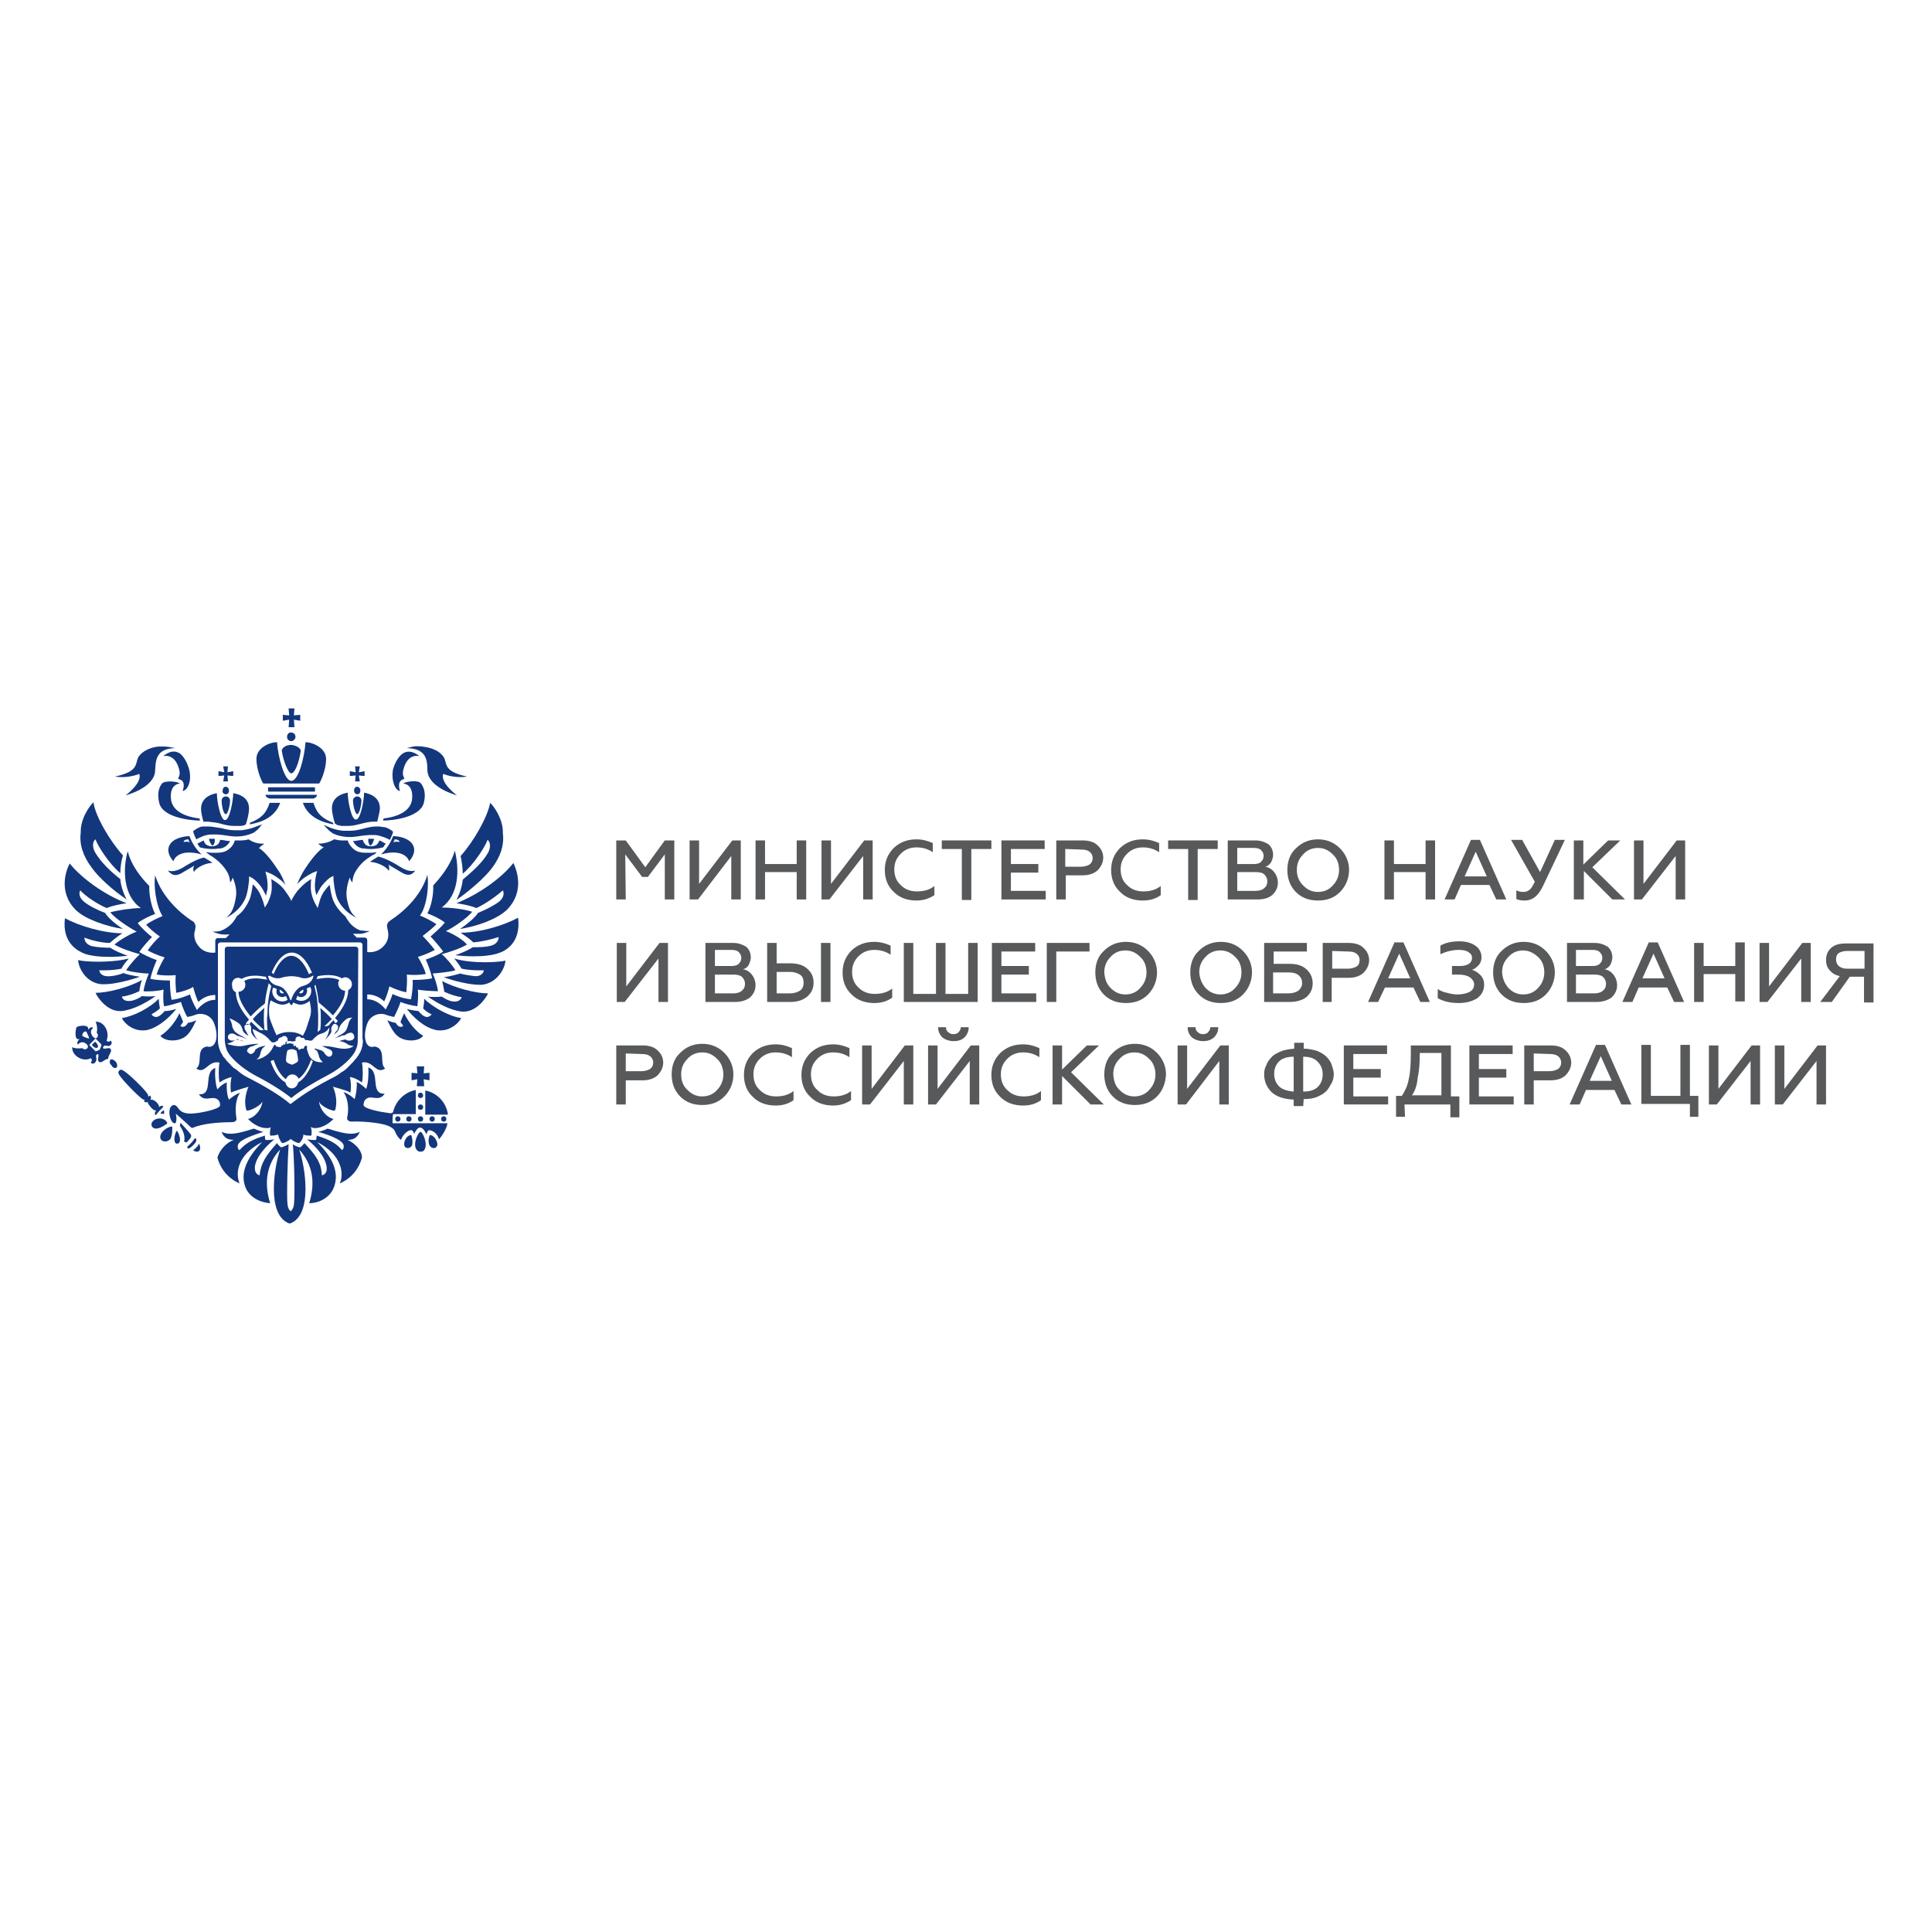 <?xml version="1.0" encoding="UTF-8"?> <svg xmlns="http://www.w3.org/2000/svg" width="300" height="300" viewBox="0 0 300 300" fill="none"><g clip-path="url(#clip0_1871_937)"><path d="M97.168 139.667H95.693V130.5H97.168L100.199 134.667L103.23 130.5H104.705V139.667H103.23V132.667L100.608 136.167H99.707L97.086 132.667L97.168 139.667Z" fill="#58595B"></path><path d="M108.391 139.667H107.081V130.5H108.555V137.25L113.716 130.5H115.027V139.667H113.553V132.917L108.391 139.667Z" fill="#58595B"></path><path d="M118.795 139.667H117.321V130.5H118.795V134.167H123.711V130.5H125.186V139.667H123.711V135.417H118.795V139.667Z" fill="#58595B"></path><path d="M128.79 139.667H127.562V130.5H129.036V137.25L134.197 130.5H135.508V139.667H134.034V132.917L128.79 139.667Z" fill="#58595B"></path><path d="M142.308 139.833C140.915 139.833 139.686 139.417 138.785 138.5C137.802 137.583 137.392 136.417 137.392 135.083C137.392 133.667 137.884 132.583 138.785 131.667C139.768 130.75 140.915 130.333 142.308 130.333C143.291 130.333 144.11 130.583 144.847 130.917V132.333C144.11 131.833 143.291 131.583 142.308 131.583C141.324 131.583 140.505 131.917 139.85 132.583C139.194 133.25 138.867 134 138.867 135C138.867 136 139.194 136.833 139.85 137.417C140.505 138.083 141.324 138.417 142.389 138.417C143.454 138.417 144.356 138.167 145.093 137.583V139C144.192 139.583 143.291 139.833 142.308 139.833Z" fill="#58595B"></path><path d="M146.24 131.833V130.5H153.941V131.833H150.828V139.75H149.353V131.833H146.24Z" fill="#58595B"></path><path d="M162.379 139.667H155.498V130.5H162.215V131.833H156.972V134.167H161.232V135.5H156.972V138.333H162.379V139.667Z" fill="#58595B"></path><path d="M165.41 139.667H164.018V130.5H168.114C169.097 130.5 169.916 130.75 170.408 131.25C170.981 131.75 171.309 132.417 171.309 133.167C171.309 133.917 170.981 134.583 170.408 135.167C169.834 135.667 169.097 135.917 168.114 135.917H165.492V139.667H165.41ZM165.41 131.833V134.583H167.868C168.441 134.583 168.851 134.417 169.179 134.25C169.507 134 169.67 133.667 169.67 133.25C169.67 132.833 169.507 132.5 169.179 132.25C168.851 132 168.441 131.917 167.868 131.917L165.41 131.833Z" fill="#58595B"></path><path d="M177.453 139.833C176.06 139.833 174.831 139.417 173.93 138.5C172.947 137.583 172.538 136.417 172.538 135.083C172.538 133.667 173.029 132.583 173.93 131.667C174.913 130.75 176.06 130.333 177.453 130.333C178.436 130.333 179.255 130.583 179.993 130.917V132.333C179.255 131.833 178.436 131.583 177.453 131.583C176.47 131.583 175.651 131.917 174.995 132.583C174.34 133.25 174.012 134 174.012 135C174.012 136 174.34 136.833 174.995 137.417C175.651 138.083 176.47 138.417 177.535 138.417C178.6 138.417 179.501 138.167 180.238 137.583V139C179.419 139.583 178.518 139.833 177.453 139.833Z" fill="#58595B"></path><path d="M181.386 131.833V130.5H189.087V131.833H185.974V139.75H184.499V131.833H181.386Z" fill="#58595B"></path><path d="M195.231 139.667H190.643V130.5H194.903C195.804 130.5 196.378 130.75 196.951 131.083C197.443 131.5 197.689 132.083 197.689 132.75C197.689 133.167 197.525 133.583 197.361 133.917C197.115 134.25 196.869 134.5 196.46 134.583C197.033 134.667 197.525 135 197.852 135.417C198.18 135.833 198.426 136.417 198.426 137.083C198.426 137.833 198.098 138.5 197.525 139C197.033 139.417 196.296 139.667 195.231 139.667ZM192.118 131.833V134.167H194.657C195.149 134.167 195.559 134.083 195.804 133.833C196.05 133.583 196.214 133.333 196.214 132.917C196.214 132.5 196.05 132.25 195.804 132C195.559 131.75 195.149 131.667 194.657 131.667H192.118V131.833ZM192.118 135.417V138.333H194.985C195.559 138.333 196.05 138.167 196.296 137.917C196.624 137.667 196.787 137.333 196.787 136.833C196.787 136.417 196.624 136.083 196.296 135.75C195.968 135.5 195.559 135.417 194.985 135.417H192.118Z" fill="#58595B"></path><path d="M208.093 138.5C207.192 139.417 206.045 139.833 204.652 139.833C203.259 139.833 202.112 139.417 201.211 138.5C200.31 137.583 199.9 136.417 199.9 135.083C199.9 133.75 200.31 132.583 201.211 131.75C202.112 130.833 203.259 130.333 204.652 130.333C206.045 130.333 207.192 130.833 208.093 131.75C208.994 132.667 209.486 133.833 209.486 135.083C209.486 136.333 208.994 137.583 208.093 138.5ZM202.358 137.5C203.014 138.167 203.751 138.5 204.652 138.5C205.553 138.5 206.372 138.167 206.946 137.5C207.601 136.833 207.929 136 207.929 135.083C207.929 134.083 207.601 133.25 206.946 132.667C206.29 132 205.553 131.667 204.652 131.667C203.751 131.667 202.932 132 202.358 132.667C201.703 133.333 201.375 134.083 201.375 135.083C201.375 136.083 201.703 136.833 202.358 137.5Z" fill="#58595B"></path><path d="M216.449 139.667H214.975V130.5H216.449V134.167H221.365V130.5H222.839V139.667H221.365V135.417H216.449V139.667Z" fill="#58595B"></path><path d="M225.871 139.667H224.314L228.41 130.417H229.803L233.899 139.667H232.343L231.278 137.417H226.854L225.871 139.667ZM229.147 132.25L227.427 136.084H230.868L229.147 132.25Z" fill="#58595B"></path><path d="M236.766 139.834C236.193 139.834 235.701 139.75 235.455 139.584V138.25C235.783 138.417 236.111 138.5 236.52 138.5C236.93 138.5 237.176 138.417 237.504 138.167C237.749 138 237.995 137.584 238.323 136.917L234.636 130.417H236.357L239.142 135.417L241.436 130.417H242.992L239.552 137.667C238.814 139.167 237.913 139.834 236.766 139.834Z" fill="#58595B"></path><path d="M245.86 139.667H244.385V130.5H245.86V134.25L249.71 130.5H251.595L247.253 134.667L252.332 139.667H250.366L245.942 135.25V139.667H245.86Z" fill="#58595B"></path><path d="M254.953 139.667H253.725V130.5H255.199V137.25L260.36 130.5H261.671V139.667H260.197V132.917L254.953 139.667Z" fill="#58595B"></path><path d="M97.004 155.584H95.775V146.417H97.249V153.167L102.411 146.417H103.722V155.584H102.247V148.834L97.004 155.584Z" fill="#58595B"></path><path d="M114.126 155.584H109.538V146.417H113.798C114.699 146.417 115.273 146.667 115.846 147C116.338 147.417 116.584 148 116.584 148.667C116.584 149.084 116.42 149.5 116.256 149.834C116.092 150.167 115.764 150.417 115.355 150.5C115.928 150.584 116.42 150.917 116.747 151.334C117.075 151.75 117.321 152.334 117.321 153C117.321 153.75 116.993 154.417 116.42 154.917C115.846 155.334 115.109 155.584 114.126 155.584ZM111.013 147.667V150H113.552C114.044 150 114.454 149.917 114.699 149.667C114.945 149.417 115.109 149.167 115.109 148.75C115.109 148.334 114.945 148.084 114.699 147.834C114.454 147.584 114.044 147.5 113.552 147.5H111.013V147.667ZM111.013 151.334V154.25H113.88C114.454 154.25 114.945 154.084 115.191 153.834C115.519 153.584 115.682 153.25 115.682 152.75C115.682 152.334 115.519 152 115.191 151.667C114.863 151.417 114.454 151.334 113.88 151.334H111.013Z" fill="#58595B"></path><path d="M122.728 155.584H119.123V146.417H120.598V149.584H122.728C123.793 149.584 124.694 149.834 125.349 150.417C126.005 151 126.332 151.667 126.332 152.584C126.332 153.5 126.005 154.167 125.349 154.75C124.612 155.334 123.793 155.584 122.728 155.584ZM120.598 150.917V154.25H122.646C123.301 154.25 123.793 154.084 124.202 153.834C124.612 153.584 124.776 153.167 124.776 152.584C124.776 152 124.612 151.584 124.202 151.334C123.793 151.084 123.301 150.917 122.646 150.917H120.598ZM128.954 155.584H127.479V146.417H128.954V155.584Z" fill="#58595B"></path><path d="M135.754 155.75C134.361 155.75 133.132 155.333 132.231 154.417C131.248 153.5 130.838 152.333 130.838 151C130.838 149.583 131.33 148.5 132.231 147.583C133.214 146.667 134.361 146.25 135.754 146.25C136.737 146.25 137.556 146.5 138.293 146.833V148.25C137.556 147.75 136.737 147.5 135.754 147.5C134.771 147.5 133.951 147.833 133.296 148.5C132.641 149.167 132.313 149.917 132.313 150.917C132.313 151.917 132.641 152.75 133.296 153.333C133.951 154 134.771 154.333 135.836 154.333C136.901 154.333 137.802 154.083 138.539 153.5V154.917C137.72 155.5 136.819 155.75 135.754 155.75Z" fill="#58595B"></path><path d="M151.811 155.584H140.342V146.417H141.816V154.334H145.339V146.417H146.814V154.334H150.337V146.417H151.811V155.584Z" fill="#58595B"></path><path d="M160.905 155.584H154.023V146.417H160.741V147.75H155.498V150H159.758V151.334H155.498V154.25H160.905V155.584Z" fill="#58595B"></path><path d="M164.018 155.584H162.543V146.417H169.179V147.75H164.018V155.584Z" fill="#58595B"></path><path d="M178.272 154.417C177.371 155.333 176.224 155.75 174.832 155.75C173.439 155.75 172.292 155.333 171.391 154.417C170.49 153.5 170.08 152.333 170.08 151C170.08 149.667 170.49 148.5 171.391 147.667C172.292 146.75 173.439 146.25 174.832 146.25C176.224 146.25 177.371 146.75 178.272 147.667C179.174 148.583 179.665 149.75 179.665 151C179.665 152.25 179.174 153.5 178.272 154.417ZM172.456 153.417C173.111 154.083 173.849 154.417 174.75 154.417C175.651 154.417 176.47 154.083 177.044 153.417C177.699 152.75 178.027 151.917 178.027 151C178.027 150 177.699 149.167 177.044 148.583C176.388 147.917 175.651 147.583 174.75 147.583C173.849 147.583 173.029 147.917 172.456 148.583C171.8 149.25 171.473 150 171.473 151C171.555 152 171.8 152.75 172.456 153.417Z" fill="#58595B"></path><path d="M193.019 154.417C192.117 155.333 190.97 155.75 189.578 155.75C188.185 155.75 187.038 155.333 186.137 154.417C185.236 153.5 184.826 152.333 184.826 151C184.826 149.667 185.236 148.5 186.137 147.667C187.038 146.75 188.185 146.25 189.578 146.25C190.97 146.25 192.117 146.75 193.019 147.667C193.92 148.583 194.411 149.75 194.411 151C194.411 152.25 193.92 153.5 193.019 154.417ZM187.202 153.417C187.857 154.083 188.595 154.417 189.496 154.417C190.397 154.417 191.216 154.083 191.79 153.417C192.445 152.75 192.773 151.917 192.773 151C192.773 150 192.445 149.167 191.79 148.583C191.134 147.917 190.397 147.583 189.496 147.583C188.595 147.583 187.775 147.917 187.202 148.583C186.547 149.25 186.219 150 186.219 151C186.301 152 186.629 152.75 187.202 153.417Z" fill="#58595B"></path><path d="M200.228 155.584H196.296V146.417H202.932V147.75H197.771V149.667H200.31C201.375 149.667 202.194 149.917 202.85 150.5C203.423 151 203.833 151.75 203.833 152.667C203.833 153.584 203.505 154.25 202.85 154.834C202.194 155.334 201.293 155.584 200.228 155.584ZM197.689 151V154.25H200.064C200.72 154.25 201.211 154.084 201.621 153.834C201.949 153.5 202.194 153.167 202.194 152.667C202.194 152.167 202.031 151.75 201.621 151.417C201.211 151.084 200.72 151 200.064 151H197.689Z" fill="#58595B"></path><path d="M206.864 155.584H205.389V146.417H209.403C210.387 146.417 211.206 146.667 211.697 147.167C212.271 147.667 212.598 148.334 212.598 149.084C212.598 149.834 212.271 150.5 211.697 151.084C211.124 151.584 210.387 151.834 209.403 151.834H206.782V155.584H206.864ZM206.864 147.667V150.417H209.322C209.895 150.417 210.305 150.25 210.632 150.084C210.96 149.917 211.124 149.5 211.124 149.084C211.124 148.667 210.96 148.334 210.632 148.084C210.305 147.834 209.895 147.75 209.322 147.75L206.864 147.667Z" fill="#58595B"></path><path d="M213.992 155.583H212.435L216.531 146.333H217.924L222.02 155.583H220.546L219.481 153.333H215.057L213.992 155.583ZM217.269 148.083L215.548 151.917H218.989L217.269 148.083Z" fill="#58595B"></path><path d="M226.526 155.75C225.215 155.75 224.15 155.5 223.249 155V153.584C223.659 153.834 224.15 154.084 224.724 154.167C225.297 154.334 225.789 154.417 226.362 154.417C227.099 154.417 227.755 154.25 228.246 154C228.738 153.667 228.902 153.334 228.902 152.834C228.902 152.417 228.656 152.084 228.246 151.75C227.837 151.5 227.263 151.334 226.526 151.334H225.461V150H226.772C227.345 150 227.837 149.834 228.083 149.667C228.41 149.417 228.574 149.167 228.574 148.75C228.574 148.334 228.41 148.084 228.001 147.834C227.673 147.584 227.099 147.5 226.526 147.5C225.543 147.5 224.56 147.75 223.659 148.167V146.834C224.56 146.334 225.543 146.167 226.608 146.167C227.673 146.167 228.492 146.417 229.066 146.834C229.721 147.25 230.049 147.917 230.049 148.667C230.049 149.167 229.885 149.584 229.557 149.917C229.23 150.25 228.902 150.5 228.574 150.584C229.066 150.75 229.475 151 229.885 151.417C230.295 151.834 230.458 152.334 230.458 152.917C230.458 153.75 230.131 154.417 229.393 155C228.574 155.5 227.673 155.75 226.526 155.75Z" fill="#58595B"></path><path d="M240.043 154.417C239.142 155.333 237.995 155.75 236.603 155.75C235.21 155.75 234.063 155.333 233.162 154.417C232.261 153.5 231.851 152.333 231.851 151C231.851 149.667 232.261 148.5 233.162 147.667C234.063 146.75 235.21 146.25 236.603 146.25C237.995 146.25 239.142 146.75 240.043 147.667C240.945 148.583 241.436 149.75 241.436 151C241.436 152.25 240.945 153.5 240.043 154.417ZM234.227 153.417C234.882 154.083 235.62 154.417 236.521 154.417C237.422 154.417 238.241 154.083 238.815 153.417C239.47 152.75 239.798 151.917 239.798 151C239.798 150 239.47 149.167 238.815 148.583C238.159 148 237.422 147.583 236.521 147.583C235.62 147.583 234.8 147.917 234.227 148.583C233.572 149.25 233.244 150 233.244 151C233.326 152 233.653 152.75 234.227 153.417Z" fill="#58595B"></path><path d="M247.908 155.584H243.32V146.417H247.58C248.482 146.417 249.055 146.667 249.628 147C250.12 147.417 250.366 148 250.366 148.667C250.366 149.084 250.202 149.5 250.038 149.834C249.792 150.167 249.547 150.417 249.137 150.5C249.71 150.584 250.202 150.917 250.53 151.334C250.857 151.75 251.103 152.334 251.103 153C251.103 153.75 250.775 154.417 250.202 154.917C249.628 155.334 248.809 155.584 247.908 155.584ZM244.713 147.667V150H247.253C247.744 150 248.154 149.917 248.4 149.667C248.645 149.417 248.809 149.167 248.809 148.75C248.809 148.334 248.645 148.084 248.4 147.834C248.154 147.584 247.744 147.5 247.253 147.5H244.713V147.667ZM244.713 151.334V154.25H247.58C248.154 154.25 248.645 154.084 248.891 153.834C249.219 153.584 249.383 153.25 249.383 152.75C249.383 152.334 249.219 152 248.891 151.667C248.563 151.417 248.154 151.334 247.58 151.334H244.713Z" fill="#58595B"></path><path d="M253.479 155.583H251.922L256.019 146.333H257.411L261.508 155.583H259.951L258.886 153.333H254.462L253.479 155.583ZM256.756 148.083L255.035 151.917H258.476L256.756 148.083Z" fill="#58595B"></path><path d="M264.539 155.583H263.064V146.417H264.539V150H269.454V146.333H270.929V155.5H269.454V151.25H264.539V155.583Z" fill="#58595B"></path><path d="M274.452 155.584H273.223V146.417H274.697V153.167L279.859 146.417H281.169V155.584H279.695V148.834L274.452 155.584Z" fill="#58595B"></path><path d="M284.446 155.583H282.644L285.675 151.583C285.02 151.417 284.528 151.167 284.119 150.667C283.709 150.25 283.545 149.667 283.545 149.083C283.545 148.333 283.791 147.667 284.364 147.167C284.938 146.667 285.675 146.5 286.658 146.5H290.918V155.667H289.444V151.667H287.232L284.446 155.583ZM286.74 150.417H289.526V147.667H286.74C286.249 147.667 285.757 147.833 285.511 148C285.184 148.25 285.102 148.583 285.102 149C285.102 149.417 285.266 149.75 285.511 150C285.839 150.25 286.249 150.417 286.74 150.417Z" fill="#58595B"></path><path d="M97.168 171.5H95.693V162.333H99.789C100.772 162.333 101.591 162.583 102.083 163.083C102.656 163.583 102.984 164.25 102.984 165C102.984 165.75 102.656 166.417 102.083 167C101.509 167.5 100.772 167.75 99.789 167.75H97.168V171.5ZM97.168 163.583V166.333H99.625C100.199 166.333 100.608 166.167 100.936 166C101.264 165.75 101.428 165.417 101.428 165C101.428 164.583 101.264 164.25 100.936 164C100.608 163.75 100.199 163.667 99.625 163.667L97.168 163.583Z" fill="#58595B"></path><path d="M112.487 170.25C111.586 171.167 110.439 171.583 109.047 171.583C107.654 171.583 106.507 171.167 105.606 170.25C104.705 169.333 104.295 168.167 104.295 166.833C104.295 165.5 104.705 164.333 105.606 163.5C106.507 162.583 107.654 162.083 109.047 162.083C110.439 162.083 111.586 162.583 112.487 163.5C113.389 164.417 113.88 165.583 113.88 166.833C113.88 168.167 113.389 169.333 112.487 170.25ZM106.753 169.25C107.408 169.917 108.145 170.25 109.047 170.25C109.948 170.25 110.767 169.917 111.34 169.25C111.996 168.583 112.323 167.75 112.323 166.833C112.323 165.917 111.996 165 111.34 164.417C110.685 163.75 109.948 163.417 109.047 163.417C108.145 163.417 107.326 163.75 106.753 164.417C106.097 165.083 105.77 165.833 105.77 166.833C105.77 167.833 106.097 168.667 106.753 169.25Z" fill="#58595B"></path><path d="M120.434 171.667C119.041 171.667 117.812 171.25 116.911 170.334C115.928 169.417 115.519 168.25 115.519 166.917C115.519 165.5 116.01 164.417 116.911 163.5C117.894 162.584 119.041 162.167 120.434 162.167C121.417 162.167 122.236 162.417 122.974 162.75V164.167C122.236 163.667 121.417 163.417 120.434 163.417C119.451 163.417 118.632 163.75 117.976 164.417C117.321 165.084 116.993 165.834 116.993 166.834C116.993 167.834 117.321 168.667 117.976 169.25C118.632 169.917 119.451 170.25 120.516 170.25C121.581 170.25 122.482 170 123.219 169.417V170.834C122.4 171.417 121.499 171.667 120.434 171.667Z" fill="#58595B"></path><path d="M129.364 171.667C127.971 171.667 126.742 171.25 125.841 170.334C124.858 169.417 124.448 168.25 124.448 166.917C124.448 165.5 124.94 164.417 125.841 163.5C126.824 162.584 127.971 162.167 129.364 162.167C130.347 162.167 131.166 162.417 131.903 162.75V164.167C131.166 163.667 130.347 163.417 129.364 163.417C128.381 163.417 127.561 163.75 126.906 164.417C126.251 165.084 125.923 165.834 125.923 166.834C125.923 167.834 126.251 168.667 126.906 169.25C127.561 169.917 128.381 170.25 129.446 170.25C130.511 170.25 131.412 170 132.149 169.417V170.834C131.248 171.417 130.347 171.667 129.364 171.667Z" fill="#58595B"></path><path d="M135.098 171.5H133.87V162.333H135.344V169.083L140.505 162.333H141.816V171.5H140.342V164.75L135.098 171.5Z" fill="#58595B"></path><path d="M145.339 171.5H144.11V162.333H145.585V169.083L150.746 162.333H152.057V171.5H150.582V164.75L145.339 171.5ZM148.042 161.667C147.387 161.667 146.731 161.417 146.322 161.083C145.912 160.667 145.666 160.167 145.666 159.5H146.895C146.895 159.833 146.977 160.083 147.223 160.25C147.469 160.5 147.715 160.583 148.042 160.583C148.37 160.583 148.698 160.5 148.861 160.25C149.107 160 149.189 159.75 149.189 159.5H150.418C150.418 160.167 150.172 160.667 149.763 161.083C149.353 161.5 148.78 161.667 148.042 161.667Z" fill="#58595B"></path><path d="M158.856 171.667C157.464 171.667 156.235 171.25 155.334 170.334C154.351 169.417 153.941 168.25 153.941 166.917C153.941 165.5 154.432 164.417 155.334 163.5C156.317 162.584 157.464 162.167 158.856 162.167C159.839 162.167 160.659 162.417 161.396 162.75V164.167C160.659 163.667 159.839 163.417 158.856 163.417C157.873 163.417 157.054 163.75 156.399 164.417C155.743 165.084 155.416 165.834 155.416 166.834C155.416 167.834 155.743 168.667 156.399 169.25C157.054 169.917 157.873 170.25 158.938 170.25C160.003 170.25 160.904 170 161.642 169.417V170.834C160.823 171.417 159.921 171.667 158.856 171.667Z" fill="#58595B"></path><path d="M164.919 171.5H163.444V162.333H164.919V166.083L168.769 162.333H170.654L166.312 166.5L171.391 171.5H169.343L164.919 167.083V171.5Z" fill="#58595B"></path><path d="M179.665 170.25C178.764 171.167 177.617 171.583 176.224 171.583C174.832 171.583 173.685 171.167 172.783 170.25C171.882 169.333 171.473 168.167 171.473 166.833C171.473 165.5 171.882 164.333 172.783 163.5C173.685 162.583 174.832 162.083 176.224 162.083C177.617 162.083 178.764 162.583 179.665 163.5C180.566 164.417 181.058 165.583 181.058 166.833C180.976 168.167 180.566 169.333 179.665 170.25ZM173.848 169.25C174.504 169.917 175.241 170.25 176.142 170.25C177.043 170.25 177.863 169.917 178.436 169.25C179.092 168.583 179.419 167.75 179.419 166.833C179.419 165.917 179.092 165 178.436 164.417C177.781 163.75 177.043 163.417 176.142 163.417C175.241 163.417 174.422 163.75 173.848 164.417C173.193 165.083 172.865 165.833 172.865 166.833C172.947 167.833 173.193 168.667 173.848 169.25Z" fill="#58595B"></path><path d="M184.171 171.5H182.86V162.333H184.335V169.083L189.496 162.333H190.807V171.5H189.332V164.75L184.171 171.5ZM186.793 161.667C186.137 161.667 185.482 161.417 185.072 161.083C184.663 160.667 184.417 160.167 184.417 159.5H185.646C185.646 159.833 185.728 160.083 185.973 160.25C186.219 160.5 186.465 160.583 186.793 160.583C187.12 160.583 187.448 160.5 187.612 160.25C187.858 160 187.94 159.75 187.94 159.5H189.169C189.169 160.167 188.923 160.667 188.513 161.083C188.022 161.5 187.53 161.667 186.793 161.667Z" fill="#58595B"></path><path d="M202.358 171.75H200.884V170.75C199.409 170.667 198.262 170.334 197.443 169.584C196.706 168.834 196.296 167.917 196.296 166.834C196.296 166.334 196.378 165.834 196.624 165.417C196.787 164.917 197.115 164.5 197.443 164.167C197.771 163.75 198.344 163.5 198.917 163.25C199.491 163 200.228 162.917 200.966 162.834V161.917H202.44V162.834C203.178 162.834 203.833 163 204.488 163.167C205.062 163.417 205.553 163.667 205.963 164.084C206.373 164.5 206.618 164.834 206.782 165.334C206.946 165.834 207.11 166.334 207.11 166.75C207.11 167.167 207.028 167.75 206.782 168.167C206.536 168.584 206.291 169.084 205.963 169.417C205.553 169.834 205.062 170.084 204.488 170.334C203.915 170.584 203.178 170.667 202.44 170.667L202.358 171.75ZM200.884 169.5V164.084C199.901 164.084 199.081 164.334 198.59 164.834C198.098 165.334 197.852 166 197.852 166.75C197.852 167.5 198.098 168.167 198.59 168.667C199.081 169.167 199.901 169.417 200.884 169.5ZM202.358 164.084V169.5C203.423 169.5 204.161 169.25 204.652 168.75C205.144 168.25 205.389 167.584 205.389 166.834C205.389 166.084 205.144 165.417 204.652 164.917C204.161 164.334 203.341 164.084 202.358 164.084Z" fill="#58595B"></path><path d="M215.548 171.5H208.667V162.333H215.384V163.667H210.141V166H214.401V167.333H210.141V170.25H215.548V171.5Z" fill="#58595B"></path><path d="M218.17 173.417H216.777V170.167H217.678C218.17 169.417 218.579 168.583 218.743 167.583C218.989 166.583 219.071 165.25 219.071 163.583V162.333H225.297V170.25H226.608V173.5H225.215V171.5H218.088L218.17 173.417ZM219.235 170.083H223.822V163.5H220.463C220.463 165 220.382 166.333 220.136 167.333C220.054 168.5 219.726 169.417 219.235 170.083Z" fill="#58595B"></path><path d="M235.046 171.5H228.164V162.333H234.882V163.667H229.639V166H233.899V167.333H229.639V170.25H235.046V171.5Z" fill="#58595B"></path><path d="M238.159 171.5H236.685V162.333H240.781C241.764 162.333 242.583 162.583 243.075 163.083C243.648 163.583 243.976 164.25 243.976 165C243.976 165.75 243.648 166.417 243.075 167C242.501 167.5 241.764 167.75 240.781 167.75H238.159V171.5ZM238.159 163.583V166.333H240.617C241.19 166.333 241.6 166.167 241.928 166C242.255 165.75 242.419 165.417 242.419 165C242.419 164.583 242.255 164.25 241.928 164C241.6 163.75 241.19 163.667 240.617 163.667L238.159 163.583Z" fill="#58595B"></path><path d="M245.287 171.5H243.73L247.826 162.25H249.219L253.315 171.5H251.759L250.694 169.25H246.27L245.287 171.5ZM248.564 164L246.843 167.833H250.284L248.564 164Z" fill="#58595B"></path><path d="M263.801 173.417H262.409V171.417H254.872V162.25H256.346V170.167H260.934V162.25H262.409V170.167H263.719V173.417H263.801Z" fill="#58595B"></path><path d="M266.587 171.5H265.358V162.333H266.833V169.083L271.994 162.333H273.305V171.5H271.83V164.75L266.587 171.5Z" fill="#58595B"></path><path d="M276.827 171.5H275.599V162.333H277.073V169.083L282.234 162.333H283.545V171.5H282.071V164.75L276.827 171.5Z" fill="#58595B"></path><path d="M65.299 169.667C65.053 169.667 64.889 169.833 64.889 170.083C64.889 170.333 65.053 170.5 65.299 170.5C65.545 170.5 65.708 170.333 65.708 170.083C65.708 169.917 65.545 169.667 65.299 169.667Z" fill="#13377D"></path><path d="M66.691 173.75C66.691 174 66.855 174.167 67.101 174.167C67.347 174.167 67.511 174 67.511 173.75C67.511 173.5 67.347 173.333 67.101 173.333C66.855 173.333 66.691 173.5 66.691 173.75Z" fill="#13377D"></path><path d="M65.299 173.333C65.053 173.333 64.889 173.5 64.889 173.75C64.889 174 65.053 174.167 65.299 174.167C65.545 174.167 65.708 174 65.708 173.75C65.708 173.5 65.545 173.333 65.299 173.333Z" fill="#13377D"></path><path d="M68.494 173.75C68.494 174 68.657 174.167 68.903 174.167C69.149 174.167 69.313 174 69.313 173.75C69.313 173.5 69.149 173.333 68.903 173.333C68.657 173.333 68.494 173.5 68.494 173.75Z" fill="#13377D"></path><path d="M64.725 165.583L64.807 166.667L63.906 166.583V167.75L64.807 167.583L64.725 168.667H65.872L65.79 167.583L66.692 167.75V166.583L65.79 166.667L65.872 165.583H64.725Z" fill="#13377D"></path><path d="M66.036 169.333V173.083H69.559C69.313 171.167 67.838 169.667 66.036 169.333Z" fill="#13377D"></path><path d="M65.299 171.5C65.053 171.5 64.889 171.667 64.889 171.917C64.889 172.167 65.053 172.333 65.299 172.333C65.545 172.333 65.708 172.167 65.708 171.917C65.708 171.667 65.545 171.5 65.299 171.5Z" fill="#13377D"></path><path d="M66.773 176.25C66.692 176.25 66.364 177.167 66.692 177.833C66.856 178.167 67.183 178.333 67.511 178.25C67.838 178.167 67.921 177.833 67.921 177.667C67.838 176.917 67.265 176.25 66.773 176.25Z" fill="#13377D"></path><path d="M63.824 176.25C63.333 176.25 62.759 176.917 62.759 177.667C62.759 177.917 62.841 178.167 63.169 178.25C63.497 178.333 63.824 178.167 63.988 177.833C64.152 177.167 63.906 176.25 63.824 176.25Z" fill="#13377D"></path><path d="M65.299 175.75C64.971 175.75 63.988 177.667 64.725 178.583C64.889 178.75 65.053 178.833 65.299 178.833C65.545 178.833 65.79 178.75 65.872 178.583C66.528 177.667 65.627 175.75 65.299 175.75Z" fill="#13377D"></path><path d="M60.957 173.75C60.957 173.333 61.039 173 61.039 173H64.561V172.667V170V169.25C62.841 169.583 61.448 170.917 61.039 172.667C60.957 172.833 60.629 172.917 60.383 172.833C59.073 172.667 56.451 172.167 56.451 171.583C56.451 170.75 57.025 170.417 57.516 170.417C58.253 170.417 59.073 170.833 59.728 169.833C57.352 169.917 59.154 166.417 57.188 165.75C57.27 166.667 57.188 168.25 56.861 169.083C56.861 169.083 56.123 168.333 55.386 168C55.468 168.667 55.304 170 55.058 170.667C55.058 170.667 54.239 169.833 53.338 169.583C54.157 170.75 54.157 172.5 53.911 173.5C53.829 173.833 54.075 174.167 54.649 174.167C55.632 174.083 58.909 174.25 60.301 174.833C60.711 175 61.121 175.25 61.285 175.583C61.448 176 61.776 176.667 62.268 177C62.513 176.25 63.333 175.417 63.906 175.5C64.07 175.5 64.234 175.833 64.316 176.083C64.398 175.833 64.807 175.083 65.217 175.083C65.626 175.083 66.036 175.667 66.2 176.167C66.282 175.833 66.446 175.5 66.61 175.5C67.183 175.5 67.92 176 68.166 176.917C68.412 176.667 69.395 175.333 69.477 174.417H60.957C60.957 174.5 60.957 174.167 60.957 173.75Z" fill="#13377D"></path><path d="M63.087 173.75C63.087 174 63.251 174.167 63.496 174.167C63.742 174.167 63.906 174 63.906 173.75C63.906 173.5 63.742 173.333 63.496 173.333C63.251 173.333 63.087 173.5 63.087 173.75Z" fill="#13377D"></path><path d="M61.367 173.75C61.367 174 61.531 174.167 61.776 174.167C62.022 174.167 62.186 174 62.186 173.75C62.186 173.5 62.022 173.333 61.776 173.333C61.531 173.333 61.367 173.5 61.367 173.75Z" fill="#13377D"></path><path d="M27.45 175.583C27.286 175.75 26.958 176.667 27.122 177.25C27.204 177.5 27.286 177.583 27.532 177.583C27.778 177.583 27.86 177.417 27.942 177.167C28.023 176.583 27.614 175.667 27.45 175.583Z" fill="#13377D"></path><path d="M30.481 178.167C30.317 178.417 30.072 178.5 29.99 178.583C30.072 178.667 30.317 178.833 30.563 178.833C30.727 178.833 30.891 178.75 30.973 178.667C31.219 178.167 30.973 177.75 30.891 177.583C30.809 177.75 30.727 178 30.481 178.167Z" fill="#13377D"></path><path d="M29.334 177C29.662 176.667 29.744 176.417 29.662 176.25C29.58 176 28.843 175.25 28.023 174.333C28.023 174.5 27.941 174.667 27.941 174.834C28.515 175.667 28.761 176.5 28.597 177.25C28.679 177.333 28.679 177.334 28.761 177.334C28.924 177.5 29.17 177.25 29.334 177Z" fill="#13377D"></path><path d="M30.481 177.083C30.481 176.917 30.481 176.833 30.399 176.75H30.317C30.235 176.75 30.153 176.917 30.072 177C29.989 177.083 29.908 177.25 29.744 177.417C29.58 177.583 29.498 177.667 29.334 177.833C29.17 177.917 29.088 178.083 29.088 178.167C29.088 178.167 29.088 178.167 29.088 178.25C29.17 178.333 29.17 178.333 29.252 178.333C29.334 178.333 29.58 178.25 29.989 177.833C30.399 177.417 30.481 177.25 30.481 177.083Z" fill="#13377D"></path><path d="M25.074 172.667C25.074 172.667 24.992 172.75 24.91 172.917C25.074 172.917 25.32 172.917 25.484 173C25.484 172.833 25.484 172.583 25.484 172.417C25.32 172.417 25.156 172.583 25.074 172.667Z" fill="#13377D"></path><path d="M27.286 172.917C27.286 172.917 29.006 174.417 29.58 175C29.744 175.167 29.907 175.167 30.071 175.083C30.153 175 30.317 175 30.481 174.917C32.201 174.333 34.987 174.25 35.97 174.25C36.625 174.25 36.789 173.917 36.707 173.583C36.543 172.583 36.461 170.833 37.281 169.667C36.379 170 35.56 170.75 35.56 170.75C35.233 170.167 35.151 168.75 35.233 168.083C34.413 168.333 33.758 169.167 33.758 169.167C33.43 168.333 33.348 166.75 33.43 165.833C31.464 166.5 33.266 170.083 30.89 169.917C31.546 170.917 32.365 170.5 33.102 170.5C33.594 170.5 34.249 170.833 34.167 171.667C34.086 172.25 30.89 172.917 29.58 172.917C28.678 172.917 28.023 172.667 27.613 172C27.368 171.667 27.204 171.583 26.958 171.583C26.63 171.667 26.303 171.917 26.303 172.75C26.303 173.25 26.549 174.417 27.122 174.417C27.45 174.5 27.45 173.5 27.286 172.917Z" fill="#13377D"></path><path d="M24.009 172.417C24.091 172.417 24.173 172.417 24.255 172.417C24.009 172.75 24.009 173 24.091 173.083C24.255 173.25 24.337 172.917 24.746 172.5C25.156 172.083 25.402 171.917 25.32 171.75C25.238 171.667 24.992 171.667 24.664 171.917C24.664 171.833 24.746 171.75 24.664 171.667C24.5 171.25 23.927 170.75 23.517 170.75C23.436 170.75 23.436 170.75 23.354 170.75C23.517 170.5 23.436 170.333 23.354 170.167C23.272 170.083 23.19 170.167 23.026 170.333C23.026 170.25 23.026 170.083 22.944 169.917C22.452 169.083 19.667 166.417 19.012 166.167C18.602 166 18.52 166.25 18.52 166.25C18.52 166.25 18.274 166.417 18.438 166.75C18.684 167.417 21.387 170.167 22.125 170.667C22.289 170.75 22.452 170.833 22.534 170.75C22.37 170.917 22.289 170.917 22.452 171.083C22.534 171.167 22.698 171.25 22.944 171.083C22.944 171.167 22.944 171.167 22.944 171.25C23.108 171.583 23.599 172.25 24.009 172.417Z" fill="#13377D"></path><path d="M25.975 174.417C25.975 174.167 25.484 173.667 24.828 173.667C23.927 173.667 23.518 174.25 23.518 174.583C23.518 175.167 24.091 175.25 24.255 175.25C24.828 175.25 25.893 174.583 25.975 174.417Z" fill="#13377D"></path><path d="M25.156 175.833C24.91 176.167 24.828 176.5 24.91 176.75C24.992 177.083 25.32 177.25 25.647 177.25C25.975 177.25 26.303 177.083 26.467 176.833C26.794 176.25 26.794 175 26.712 174.917C26.385 174.917 25.566 175.25 25.156 175.833Z" fill="#13377D"></path><path d="M17.127 162.834C16.881 162.584 16.308 163 15.98 162.75C16.144 161.917 16.718 162.75 17.209 162.25C17.455 162 17.291 161.667 17.209 161.584C16.963 161.834 16.636 161.75 16.554 161.584C17.127 160.084 15.98 158.5 14.833 158.667C15.079 159 15.161 160.084 14.997 160.334C15.407 160.667 15.161 161.417 14.669 161.167C14.342 161 13.768 160.167 14.424 159.667C14.424 159.417 14.014 159.417 13.686 159.917C13.932 159 12.212 159.25 11.884 159.5C11.72 159.917 11.474 161.667 12.376 161.334C11.884 161.75 11.966 162.167 12.13 162.167C12.703 161.5 13.441 162 13.604 162.334C13.85 162.834 13.113 163.167 12.785 162.75C12.539 162.834 11.474 162.834 11.229 162.584C11.065 163.75 12.703 165 14.096 164.334C14.26 164.334 14.342 164.75 14.096 165C14.178 165.167 14.588 165.25 14.751 165C15.325 164.417 14.506 163.834 15.243 163.667C15.407 164 15.079 164.584 15.325 164.834C15.735 165.25 16.226 164.417 16.799 164.417C16.799 163.75 17.537 163.25 17.127 162.834ZM12.867 160.917C12.867 160.917 12.621 160.75 12.949 160.334C13.277 160 13.441 160.25 13.441 160.25C13.441 160.25 13.768 160.917 13.85 161.25C13.523 161.25 12.867 160.917 12.867 160.917ZM15.489 163C15.325 163 14.915 163.417 14.751 163.167L13.85 162.25L14.342 161.75L14.833 161.25L15.735 162.167C15.816 162.417 15.489 162.834 15.489 163Z" fill="#13377D"></path><path d="M17.373 164.5C17.291 164.5 17.209 164.5 17.127 164.583C17.045 164.667 17.045 164.833 17.045 165C17.045 165.167 17.209 165.333 17.373 165.5C17.455 165.75 17.701 165.833 17.865 165.833C17.947 165.833 18.029 165.833 18.11 165.75C18.274 165.583 18.192 165.083 17.947 164.833C17.783 164.667 17.537 164.5 17.373 164.5Z" fill="#13377D"></path><path d="M14.752 161.75L14.506 162L14.26 162.25C14.26 162.25 14.752 162.917 15.161 162.667C15.407 162.25 14.752 161.75 14.752 161.75Z" fill="#13377D"></path><path d="M62.595 159.25C62.595 159.417 61.94 159.75 61.449 158.833C60.957 158.75 60.465 158.583 60.138 158.417C60.711 159.583 61.203 160.583 62.022 161.083C63.251 161.833 65.135 161.667 65.709 160.833C64.644 160.25 63.415 158.75 62.759 157.333C62.595 157.667 62.35 158.25 62.186 158.667C62.268 158.833 62.432 159.083 62.595 159.25Z" fill="#13377D"></path><path d="M73.983 141C75.293 140.417 77.178 139.083 78.079 138.25C78.161 138.417 78.489 139.167 77.505 140C76.768 140.583 75.293 141.333 74.228 141.75C73.737 142.5 72.754 143.333 71.443 144.25C74.065 143.833 77.178 142.75 78.734 141.25C81.602 138.333 80.127 134.833 79.717 134C77.833 136.417 74.228 138.917 70.87 140.25C72.017 140.417 73.163 140.667 73.983 141Z" fill="#13377D"></path><path d="M71.853 135.667C73.573 134.25 75.376 131.417 75.703 130.417C76.113 130.667 76.277 131.5 75.785 132.417C74.884 134 73.245 135.417 71.853 136.583C71.771 137.583 71.361 138.833 70.87 139.75C72.918 138.333 75.293 136.25 76.359 134.833C77.751 133 78.325 131.167 78.079 129.333C78.161 127.25 76.686 125.167 76.113 124.667C75.703 126.917 73.491 130.75 71.525 132.917C71.689 133.667 71.853 134.75 71.853 135.667Z" fill="#13377D"></path><path d="M70.542 148.833C70.951 149.333 71.361 149.917 71.689 150.417C73.245 150.75 75.13 150.667 75.13 150.667C75.13 150.667 75.048 151.5 73.983 151.583C73.491 151.583 72.016 151.333 71.443 151.167C71.197 151.25 70.05 151.583 68.903 151.75C70.542 152.333 72.918 152.917 74.392 152.917C74.556 152.917 74.638 152.917 74.802 152.917C77.178 152.667 78.406 150.417 78.488 149.167C77.751 149.333 76.522 149.417 75.293 149.417C74.147 149.417 72.098 149.333 70.542 148.833Z" fill="#13377D"></path><path d="M80.455 142.5C78.325 143.667 74.556 144.833 71.525 144.833C72.263 145.333 73 145.833 73.492 146.333C74.72 146.25 76.441 145.833 77.424 145.5C77.424 145.667 77.424 146.5 76.277 146.833C75.458 147.083 74.311 147.083 73.41 147.083C72.672 147.583 71.607 148 70.706 148.333C71.525 148.417 72.59 148.5 73.492 148.5C75.048 148.5 76.523 148.333 77.424 148C78.243 147.75 80.947 146.583 80.455 142.5Z" fill="#13377D"></path><path d="M68.985 154C69.887 154.417 70.87 154.75 71.689 154.833C71.689 154.833 71.525 155.667 70.296 155.5C69.559 155.417 68.74 154.833 68.576 154.75C68.002 154.833 66.855 154.833 66.446 154.75C67.838 155.75 69.969 156.917 71.771 157.083C71.853 157.083 71.935 157.083 72.017 157.083C73.901 157.083 75.376 155.167 75.785 154.25C73.901 154.25 70.624 153.417 68.658 152.333C68.74 152.667 68.903 153.333 68.985 154Z" fill="#13377D"></path><path d="M65.709 156.583C66.2 157.167 67.019 157.5 67.019 157.5C67.019 157.5 66.774 157.917 66.282 157.917C66.118 157.917 65.954 157.833 65.79 157.75C65.463 157.583 64.971 157 64.971 157C64.316 156.917 63.742 156.833 63.169 156.667C64.152 157.917 65.79 159.5 67.593 159.917C67.839 160 68.084 160 68.412 160C69.969 160 71.279 158.833 71.607 158.083C69.805 157.833 67.183 156.417 65.872 155.083C65.872 155.583 65.79 156.167 65.709 156.583Z" fill="#13377D"></path><path d="M53.993 177C54.894 177 55.468 176.667 55.877 175.75C54.648 176.333 53.338 176 50.88 175.25C50.88 175.25 49.979 175.667 49.405 175.75C50.88 176.167 53.01 176.917 53.338 177.75C53.502 178.417 53.092 178.583 53.092 178.583C52.273 177.583 51.29 177 49.16 176.333C49.16 176.75 49.078 177 49.078 177C49.078 177 48.668 177.083 47.685 176.917C48.504 177.583 50.47 179.333 50.716 181.167C50.88 182.417 49.979 182.5 49.979 182.5C49.897 180.583 49.078 179.417 47.275 177.5C47.275 177.5 46.948 177.917 46.62 178.167C46.62 178.167 45.965 178.083 45.473 177.667C45.719 180.167 45.801 186.167 45.637 187.083C45.555 187.75 45.145 188.083 45.145 188.083C45.145 188.083 44.736 187.833 44.654 187.083C44.49 186.083 44.654 180.083 44.818 177.667C44.244 178 43.671 178.167 43.671 178.167C43.261 177.917 43.015 177.5 43.015 177.5C41.295 179.417 40.476 180.667 40.312 182.5C40.312 182.5 39.492 182.417 39.574 181.167C39.82 179.333 41.786 177.583 42.606 176.917C41.705 177.083 41.213 177 41.213 177C41.213 177 41.131 176.75 41.131 176.333C39.001 177 38.1 177.583 37.199 178.583C37.199 178.583 36.789 178.5 36.953 177.75C37.281 176.917 39.411 176.25 40.885 175.75C40.394 175.667 39.411 175.25 39.411 175.25C37.035 176 35.642 176.333 34.413 175.75C34.741 176.667 35.396 177 36.297 177C35.151 177.417 34.086 178.583 33.758 179.75C34.577 182.833 37.199 183.75 37.199 183.75C36.543 182.25 36.789 179.333 40.721 177.333C38.346 179.75 37.362 182 38.018 184.083C38.591 186 40.557 186.75 41.95 186.833C40.967 183.667 41.377 180.75 43.507 178.5C42.606 181 41.295 188.75 44.981 190C48.668 188.75 47.357 181 46.456 178.5C48.586 180.833 48.996 183.667 48.013 186.833C49.487 186.833 51.371 186 51.945 184.083C52.6 182 51.699 179.75 49.242 177.333C53.174 179.333 53.42 182.333 52.764 183.75C52.764 183.75 55.386 182.833 56.205 179.75C56.205 178.583 55.058 177.5 53.993 177Z" fill="#13377D"></path><path d="M28.597 161.083C29.416 160.583 29.907 159.583 30.481 158.417C30.153 158.583 29.662 158.75 29.17 158.833C28.679 159.75 28.023 159.417 28.023 159.25C28.187 159.083 28.351 158.833 28.433 158.667C28.269 158.25 28.023 157.667 27.859 157.333C27.204 158.833 25.893 160.25 24.91 160.833C25.484 161.667 27.368 161.833 28.597 161.083Z" fill="#13377D"></path><path d="M19.094 144.25C17.701 143.333 16.8 142.5 16.308 141.75C15.161 141.333 13.687 140.583 13.031 140C12.048 139.167 12.376 138.417 12.458 138.25C13.277 139.167 15.161 140.417 16.554 141C17.373 140.667 18.52 140.417 19.667 140.25C16.308 139 12.704 136.417 10.819 134.083C10.41 134.833 8.853 138.417 11.802 141.333C13.277 142.75 16.472 143.833 19.094 144.25Z" fill="#13377D"></path><path d="M19.667 139.667C19.175 138.75 18.766 137.583 18.684 136.5C17.291 135.417 15.735 134 14.752 132.333C14.26 131.417 14.424 130.583 14.834 130.333C15.161 131.333 16.964 134.167 18.684 135.583C18.684 134.667 18.848 133.583 19.094 132.833C17.127 130.667 14.834 126.833 14.506 124.583C13.932 125.083 12.458 127.167 12.54 129.25C12.294 131.083 12.867 132.917 14.26 134.75C15.243 136.167 17.619 138.333 19.667 139.667Z" fill="#13377D"></path><path d="M18.848 150.417C19.093 149.917 19.585 149.333 19.995 148.833C18.438 149.25 16.39 149.333 15.325 149.333C14.014 149.333 12.785 149.25 12.13 149.083C12.212 150.417 13.441 152.667 15.816 152.833C15.98 152.833 16.062 152.833 16.226 152.833C17.701 152.833 20.076 152.25 21.715 151.667C20.568 151.5 19.421 151.25 19.175 151.083C18.52 151.417 17.045 151.667 16.554 151.583C15.489 151.5 15.407 150.667 15.407 150.667C15.407 150.667 17.291 150.75 18.848 150.417Z" fill="#13377D"></path><path d="M13.113 148.083C14.015 148.417 15.407 148.583 17.046 148.583C18.029 148.583 19.012 148.5 19.831 148.417C18.93 148.083 17.865 147.667 17.128 147.167C16.227 147.167 14.998 147.083 14.26 146.917C13.113 146.583 13.113 145.75 13.113 145.583C14.097 146 15.817 146.417 17.046 146.417C17.537 146 18.193 145.417 19.012 144.917C16.063 144.917 12.212 143.75 10.082 142.583C9.591 146.583 12.294 147.75 13.113 148.083Z" fill="#13377D"></path><path d="M18.602 157C18.684 157 18.766 157 18.848 157C20.65 156.833 22.78 155.667 24.173 154.667C23.763 154.75 22.534 154.75 22.043 154.667C21.879 154.833 20.978 155.333 20.322 155.417C19.012 155.583 18.93 154.75 18.93 154.75C19.749 154.667 20.732 154.333 21.633 153.917C21.715 153.25 21.879 152.583 22.043 152.167C19.995 153.333 16.718 154.167 14.834 154.167C15.243 155.083 16.718 157 18.602 157Z" fill="#13377D"></path><path d="M22.125 160C22.37 160 22.698 160 22.944 159.917C24.664 159.5 26.385 157.917 27.368 156.667C26.794 156.833 26.221 157 25.566 157C25.566 157 25.156 157.5 24.746 157.75C24.582 157.833 24.419 157.917 24.255 157.917C23.763 157.917 23.517 157.5 23.517 157.5C23.517 157.5 24.337 157.083 24.828 156.583C24.746 156.167 24.664 155.583 24.664 155.083C23.272 156.5 20.732 157.833 18.93 158.083C19.257 158.833 20.486 160 22.125 160Z" fill="#13377D"></path><path d="M44.572 114.417C44.572 114.833 44.9 115.083 45.227 115.083C45.555 115.083 45.883 114.75 45.883 114.417C45.883 114 45.555 113.75 45.227 113.75C44.9 113.667 44.572 114 44.572 114.417Z" fill="#13377D"></path><path d="M44.818 112.917H45.719L45.637 111.75L46.62 111.917V111L45.637 111.083L45.719 110H44.818L44.9 111.083L43.916 111V111.917L44.9 111.75L44.818 112.917Z" fill="#13377D"></path><path d="M41.623 123.917C41.704 123.917 41.868 124 41.95 124H48.504C48.668 124 48.75 124 48.832 123.917C49.078 123.833 49.16 123.667 49.242 123.417H41.213C41.295 123.75 41.459 123.833 41.623 123.917Z" fill="#13377D"></path><path d="M48.832 122.917C48.914 122.917 48.914 122.833 48.914 122.833V122.333C48.914 122.25 48.832 122.25 48.832 122.25H41.705C41.623 122.25 41.623 122.333 41.623 122.333V122.833C41.623 122.917 41.705 122.917 41.705 122.917H48.832Z" fill="#13377D"></path><path d="M49.569 121.667C49.733 121.417 50.634 119.667 50.634 117.833C50.634 116.167 48.586 115.25 47.439 115.25C47.275 117.583 46.374 121.25 45.227 121.25C44.162 121.25 43.179 117.583 43.015 115.25C41.786 115.25 39.82 116.167 39.82 117.833C39.82 119.667 40.721 121.5 40.885 121.667H49.569Z" fill="#13377D"></path><path d="M45.228 120.083C45.801 120.083 46.456 118.333 46.702 116.583C46.702 116.25 46.129 115.75 45.228 115.667C44.326 115.667 43.753 116.167 43.753 116.583C43.999 118.167 44.736 120.083 45.228 120.083Z" fill="#13377D"></path><path d="M55.632 147.417C55.632 147.167 55.468 147 55.222 147H35.314C35.069 147 34.905 147.167 34.905 147.417V161.333V161.417V161.5C34.905 161.5 34.905 162.25 35.233 163.083C35.642 164.083 37.362 165.75 39.492 166.917C42.524 168.5 44.326 169.75 45.227 170.5C46.128 169.75 47.931 168.5 50.962 166.917C53.174 165.75 54.812 164.083 55.222 163.083C55.632 162.167 55.55 161.5 55.55 161.5L55.632 147.417ZM48.914 152.5V152.583C49.16 153.583 49.405 154.667 49.487 155.667C50.306 156.333 51.044 157 51.699 157.667C52.928 156.25 53.584 154.917 53.584 153.833C53.01 153.833 52.519 153.333 52.519 152.75C52.519 152.5 52.6 152.333 52.682 152.167C52.109 151.917 51.453 151.833 50.88 151.833C50.389 151.833 49.897 151.917 49.323 152H49.242L49.078 152.083L49.16 152C49.242 151.833 49.242 151.75 49.323 151.583C50.962 151.25 52.273 151.417 53.092 151.917C53.256 151.833 53.42 151.75 53.584 151.75C54.157 151.75 54.648 152.25 54.648 152.833C54.648 153.25 54.403 153.583 54.075 153.75C54.075 154.917 53.42 156.417 52.027 158.083C52.109 158.167 52.191 158.25 52.273 158.333C52.355 158.417 52.355 158.417 52.437 158.5V158.583C52.355 158.667 52.273 158.75 52.191 158.833H52.109C52.109 158.833 52.109 158.833 52.027 158.833C51.945 158.75 51.945 158.75 51.945 158.667C51.863 158.583 51.863 158.5 51.781 158.417C51.617 158.583 51.453 158.75 51.29 158.917L51.126 159.167C50.88 159.333 50.634 159.417 50.47 159.333H50.389L50.47 159.25C50.88 158.917 51.208 158.5 51.535 158.25C51.044 157.667 50.389 157.083 49.733 156.5C49.815 157.083 49.815 157.667 49.815 158.25C49.815 158.75 49.815 159.333 49.733 159.917C49.651 160 49.487 160.083 49.405 160.167L49.323 160.25V160.167C49.405 159.5 49.405 158.833 49.405 158.25C49.405 158.083 49.405 157.833 49.405 157.667V157.5C49.405 157.083 49.323 155.917 49.242 155.167C49.16 154.5 48.996 153.833 48.832 153.167V153.083C48.914 153 48.996 152.917 49.078 152.833L48.914 152.5ZM42.196 151C43.015 149 44.162 147.917 45.309 147.917C46.456 147.917 47.603 149 48.422 151V151.083H48.34C48.258 151.083 48.176 151.167 48.013 151.25H47.931V151.167C47.193 149.417 46.21 148.417 45.227 148.417C44.244 148.417 43.261 149.417 42.524 151.167V151.25H42.442C42.36 151.083 42.196 151.083 42.196 151ZM41.868 151.5C42.114 151.667 42.851 152.083 43.671 151.833C44.408 151.583 45.227 151.583 45.227 151.583C45.227 151.583 46.128 151.583 46.784 151.833C47.603 152.083 48.34 151.667 48.586 151.5C48.668 151.5 48.668 151.5 48.668 151.583C48.586 151.917 48.34 152.75 47.111 153.083C45.965 153.333 45.391 154.667 45.227 155.25C45.227 155.333 45.145 155.333 45.063 155.25C44.9 154.667 44.326 153.333 43.179 153.083C41.95 152.833 41.705 151.917 41.623 151.583C41.786 151.5 41.868 151.5 41.868 151.5ZM43.834 154.833C43.998 154.833 44.244 154.75 44.408 154.667C44.49 154.833 44.572 155.083 44.654 155.25C44.408 155.417 44.162 155.5 43.834 155.5C42.933 155.5 42.278 154.75 42.278 153.917C42.278 153.667 42.36 153.5 42.442 153.333C42.606 153.417 42.77 153.5 43.015 153.583C42.933 153.667 42.933 153.833 42.933 153.917C42.851 154.417 43.343 154.833 43.834 154.833ZM43.425 153.833C43.425 153.75 43.425 153.75 43.425 153.667C43.671 153.75 43.916 154 44.08 154.167C43.998 154.25 43.916 154.25 43.834 154.25C43.589 154.25 43.425 154.083 43.425 153.833ZM43.834 156C44.162 156 44.572 155.917 44.9 155.667C44.981 155.75 45.145 156.083 45.227 156.083C45.391 156.083 45.473 155.75 45.555 155.667C45.883 155.833 46.292 156 46.62 156C47.193 156 47.685 155.75 48.095 155.417C48.095 155.417 48.095 155.417 48.095 155.5C48.258 156.167 48.34 157 48.258 157.333C48.258 157.667 48.095 158 48.013 158.333C47.849 158.75 47.767 159.083 47.767 159.083C47.767 159.083 47.767 159.167 47.685 159.333C47.603 159.667 47.357 160.25 47.03 160.833C46.374 160.417 45.719 160.25 44.9 160.25C44.162 160.25 43.507 160.417 42.933 160.75C42.688 160.167 42.442 159.667 42.36 159.417C42.278 159.25 42.278 159.167 42.278 159.167C42.278 159.167 42.114 158.833 41.95 158.333C41.868 158.083 41.786 157.75 41.786 157.417C41.786 157.167 41.705 156.333 41.95 155.583C41.95 155.5 42.032 155.417 42.032 155.333C42.606 155.667 43.261 156 43.834 156ZM46.702 154.833C47.275 154.833 47.685 154.417 47.685 153.833C47.685 153.667 47.685 153.583 47.603 153.5C47.767 153.417 48.013 153.333 48.176 153.25C48.258 153.417 48.34 153.667 48.34 153.833C48.34 154.75 47.603 155.417 46.784 155.417C46.456 155.417 46.21 155.333 45.965 155.167C46.047 155 46.128 154.833 46.21 154.583C46.292 154.75 46.538 154.833 46.702 154.833ZM46.456 154.167C46.62 153.917 46.866 153.75 47.111 153.667C47.111 153.75 47.111 153.75 47.111 153.833C47.111 154.083 46.948 154.25 46.702 154.25C46.62 154.25 46.538 154.25 46.456 154.167ZM36.953 151.833C37.199 151.833 37.362 151.917 37.526 152C38.1 151.667 38.755 151.5 39.656 151.5C40.148 151.5 40.639 151.583 41.213 151.667H41.295C41.295 151.75 41.377 151.917 41.459 152.083L41.541 152.167L41.377 152.083C41.295 152.083 41.295 152.083 41.213 152.083C40.721 152 40.23 151.917 39.738 151.917C39.165 151.917 38.428 152 37.936 152.333C38.018 152.5 38.1 152.667 38.1 152.917C38.1 153.5 37.608 154 37.035 154C37.035 155 37.69 156.333 38.919 157.833C39.575 157.167 40.312 156.417 41.131 155.833C41.213 154.833 41.459 153.75 41.705 152.75V152.667L41.786 152.75C41.868 152.833 41.95 152.917 42.032 153C42.032 153 42.032 153 42.114 153.083V153.167C41.95 153.833 41.786 154.417 41.705 155.083V155.167C41.623 155.667 41.541 156.333 41.541 157C41.541 157.5 41.459 157.917 41.459 158.25C41.459 158.75 41.459 159.25 41.541 159.917V160H41.459C41.295 159.917 41.213 159.917 41.131 159.917H41.049V159.833C41.049 159.417 40.967 158.833 40.967 158.25C40.967 157.667 40.967 157.083 41.049 156.5C40.394 157.083 39.738 157.667 39.247 158.25C39.656 158.75 40.23 159.25 40.885 159.833L40.967 159.917H40.885C40.721 160 40.476 160 40.312 159.917C39.82 159.417 39.411 159.083 39.001 158.667C38.919 158.75 38.837 158.833 38.837 158.917L38.755 159C38.673 159 38.591 159.083 38.428 159.167L38.346 159.083C38.346 159.083 38.264 159.083 38.264 159H38.182V158.917C38.346 158.667 38.51 158.5 38.673 158.333C37.281 156.75 36.625 155.25 36.625 154.083C36.297 153.917 36.052 153.583 36.052 153.167C35.888 152.333 36.379 151.833 36.953 151.833ZM48.586 164.75C48.013 166.417 47.193 167.583 46.292 168.083C46.21 168.583 45.801 169 45.309 169C44.818 169 44.408 168.583 44.326 168.083C43.425 167.583 42.606 166.5 42.032 164.833V164.75L42.524 164.583V164.667C43.015 166.083 43.671 167.083 44.408 167.583C44.572 167.167 44.9 166.833 45.391 166.833C45.883 166.833 46.21 167.167 46.374 167.5C47.111 167 47.767 166 48.258 164.667V164.583H48.34C48.34 164.667 48.422 164.667 48.586 164.75ZM44.408 164.667C44.408 164.333 44.49 163.417 44.654 163.083C44.818 163 45.063 162.917 45.309 162.917C45.555 162.917 45.801 163 46.047 163.167C46.128 163.5 46.292 164.333 46.292 164.667C46.292 165 45.473 165.25 45.391 165.333C45.145 165.25 44.408 165.083 44.408 164.667ZM54.894 161.333C54.812 161.417 54.73 161.5 54.648 161.5C54.567 161.5 54.485 161.583 54.321 161.583H54.239C54.075 161.583 53.911 161.583 53.829 161.5C53.747 161.5 53.747 161.417 53.665 161.417C53.42 161.417 52.846 161.583 52.682 161.667C52.764 161.667 53.502 161.75 53.993 162.167C54.239 162.333 54.73 162.417 54.894 162.417C54.894 162.5 54.075 163.083 52.519 162.75L52.109 162.667C51.371 162.5 50.716 162.417 49.979 162.417C50.061 162.417 50.143 162.5 50.143 162.5C50.306 162.583 50.552 162.667 50.716 162.75C50.716 162.75 50.798 162.75 50.798 162.833H50.88C50.962 162.833 51.044 162.833 51.044 162.917C51.126 162.917 51.208 163 51.29 163C51.371 163.083 51.535 163.167 51.535 163.25C51.535 163.333 51.617 163.333 51.617 163.417C51.617 163.583 51.617 163.667 51.535 163.833C51.29 164.167 50.962 164.167 50.634 163.833L50.552 163.75C50.47 163.667 50.389 163.583 50.306 163.417V163.333C50.306 163.333 50.306 163.333 50.225 163.333C50.061 163.25 49.979 163.083 49.815 163.083C49.569 163 49.242 162.917 48.996 162.833C48.914 162.833 48.832 162.833 48.75 162.833C48.996 163 49.242 163.167 49.323 163.333C49.323 163.333 49.323 163.333 49.323 163.417C49.487 163.667 49.487 163.917 49.569 164.167C49.815 164.667 49.897 164.75 50.143 164.917C49.897 165 48.668 165 48.095 164.083C48.095 164.083 48.013 164 48.013 163.917C47.849 163.583 47.767 163.25 47.685 163C47.603 162.75 47.767 162.5 47.603 162.417C47.439 162.333 47.357 162.417 47.357 162.417C47.275 162.5 47.275 162.5 47.275 162.5V162.583C47.275 162.667 47.193 162.667 47.193 162.667V162.75C47.193 162.75 47.193 162.833 47.111 162.833C47.111 162.833 47.111 162.833 47.03 162.833C46.948 162.833 46.948 162.833 46.866 162.833C46.866 162.833 46.866 162.833 46.784 162.833C46.784 162.833 46.702 162.833 46.702 162.917C46.62 162.917 46.538 163 46.456 163C46.374 163 46.292 162.917 46.292 162.833C46.292 162.75 46.292 162.75 46.292 162.667C46.21 162.667 46.21 162.667 46.128 162.667C46.047 162.667 46.047 162.667 45.965 162.583C45.965 162.5 45.965 162.417 45.965 162.417C45.965 162.333 45.965 162.333 45.965 162.333C45.883 162.417 45.883 162.417 45.801 162.417C45.719 162.417 45.719 162.417 45.637 162.417C45.555 162.417 45.555 162.333 45.555 162.25V162.167C45.555 162.167 45.555 162.167 45.555 162.083C45.555 162.083 45.555 162.083 45.473 162.083H45.391C45.309 162.083 45.145 162 45.063 162C45.063 162 45.063 162 44.981 162C44.9 162 44.736 162.083 44.654 162.083H44.572H44.49C44.49 162.083 44.49 162.083 44.49 162C44.49 162 44.49 162 44.49 161.917L44.572 161.833C44.572 161.833 44.572 161.833 44.572 161.75C44.49 161.75 44.49 161.75 44.408 161.75V161.833C44.408 161.833 44.408 161.833 44.326 161.833V161.917V162C44.326 162.083 44.326 162.167 44.244 162.167C44.162 162.25 44.162 162.25 44.08 162.167C44.08 162.167 43.998 162.167 43.998 162.083C43.998 162.083 43.916 162.083 43.916 162C43.916 162 43.916 162.083 43.998 162.083C43.998 162.167 43.998 162.167 43.998 162.25C43.916 162.333 43.916 162.333 43.834 162.333H43.753H43.671C43.671 162.417 43.753 162.417 43.671 162.5C43.671 162.583 43.589 162.583 43.507 162.583C43.425 162.583 43.425 162.583 43.343 162.583C43.343 162.583 43.343 162.583 43.261 162.583H43.179L43.097 162.5C43.097 162.5 43.015 162.5 42.933 162.5C42.933 162.5 42.851 162.5 42.851 162.417L42.77 162.333V162.25C42.606 162.083 42.36 162.667 42.36 162.667C41.623 164.25 39.82 164.583 39.82 164.5C39.82 164.5 40.23 164.333 40.394 163.75C40.476 163.417 40.476 163.333 40.639 163C40.639 162.917 40.721 162.917 40.721 162.833C40.803 162.667 41.049 162.583 41.213 162.417C41.131 162.417 41.049 162.417 40.967 162.417C40.721 162.5 40.476 162.5 40.148 162.667C39.984 162.75 39.902 162.833 39.738 162.917C39.738 162.917 39.738 162.917 39.656 162.917V163C39.656 163.083 39.575 163.167 39.492 163.333L39.411 163.417C39.083 163.75 38.837 163.75 38.509 163.417L38.428 163.333C38.346 163.25 38.346 163.083 38.428 163C38.428 162.917 38.51 162.833 38.591 162.75C38.673 162.667 38.755 162.667 38.837 162.583C38.919 162.5 39.001 162.5 39.083 162.5C39.165 162.5 39.165 162.5 39.247 162.417C39.247 162.417 39.329 162.417 39.411 162.417C39.411 162.417 39.411 162.333 39.492 162.333C39.575 162.333 39.656 162.25 39.738 162.25C39.82 162.25 39.902 162.167 39.984 162.167C39.984 162.167 40.066 162.167 40.148 162.083C39.492 162.083 38.837 162.167 38.1 162.333C38.018 162.333 37.854 162.417 37.69 162.417C36.871 162.583 35.314 162.167 35.314 162.083C35.314 162 35.724 162 36.134 161.75C36.461 161.583 36.625 161.417 36.871 161.333C37.281 161.667 37.772 161.667 37.854 161.667C37.69 161.583 36.953 161.5 36.707 161.417C36.707 161.417 36.625 161.5 36.543 161.5C36.379 161.583 36.216 161.583 36.052 161.583C35.97 161.583 35.806 161.583 35.724 161.5C35.642 161.5 35.56 161.417 35.478 161.333C35.396 161.25 35.396 161.167 35.396 160.917C35.478 160.583 35.806 160.417 36.216 160.5C36.461 160.583 36.625 160.667 36.707 160.75L36.789 160.833C37.035 160.833 37.362 161 37.69 161.083C38.018 161.25 38.264 161.333 38.428 161.333C38.346 161.333 38.264 161.25 38.182 161.25C38.1 161.25 38.018 161.167 38.018 161.167C37.936 161.083 37.854 161.083 37.772 161C37.281 160.75 36.789 160.5 36.461 160.167C36.216 159.833 36.134 159.667 36.052 159.333C35.97 158.583 35.642 158.25 35.642 158.167C35.724 158.083 36.871 158.667 37.281 159.083C37.526 159.417 37.608 159.667 37.69 159.917V160C37.772 160.25 38.018 160.5 38.428 160.75C38.51 160.75 38.51 160.833 38.591 160.833C38.51 160.667 38.428 160.583 38.346 160.417V160.333L38.264 160.25C38.264 160.25 38.182 160.167 38.182 160.083C38.1 160 38.1 159.917 38.018 159.833C37.936 159.583 37.936 159.333 38.018 159.25C38.1 159.167 38.182 159.083 38.346 159C38.673 158.917 38.919 159.083 39.001 159.583C39.001 159.667 39.001 159.75 39.001 159.833C39.001 159.917 39.001 160 39.001 160.083V160.167C39.001 160.167 39.001 160.167 39.001 160.25C39.165 160.75 39.575 161.167 40.066 161.5C39.492 161 39.165 159.833 39.247 159.833C39.329 159.75 39.82 160.083 40.312 160.333C40.558 160.417 40.803 160.583 41.049 160.75C41.213 160.833 41.377 161 41.459 161.083C41.623 161.167 41.705 161.333 41.786 161.417C41.868 161.5 41.95 161.583 42.032 161.667C42.114 161.75 42.114 161.75 42.196 161.833C42.36 161.917 42.606 161.833 42.606 161.833C42.688 161.833 42.77 161.833 42.851 161.75C42.851 161.75 42.851 161.75 42.933 161.667C43.015 161.583 43.097 161.583 43.179 161.583V161.5C43.179 161.333 43.261 161.25 43.425 161.167C43.425 161.167 43.507 161.167 43.507 161.083H43.589H43.671H43.753C43.753 161 43.834 161 43.916 160.917C44.08 160.833 44.326 160.833 44.49 161C44.572 161.083 44.572 161.167 44.654 161.25V161.333C44.654 161.417 44.654 161.417 44.654 161.5C44.654 161.583 44.654 161.583 44.654 161.667C44.736 161.667 44.9 161.667 44.981 161.667C45.063 161.667 45.063 161.667 45.145 161.667C45.227 161.667 45.309 161.667 45.391 161.75C45.473 161.75 45.555 161.667 45.637 161.667C45.719 161.667 45.719 161.667 45.801 161.667H45.883C45.883 161.583 45.883 161.5 45.883 161.417C45.883 161.333 45.883 161.25 45.965 161.167C45.965 161.167 45.965 161.083 46.047 161.083L46.128 161C46.292 160.917 46.456 160.917 46.62 161C46.702 161 46.702 161.083 46.784 161.167C46.866 161.167 46.866 161.167 46.948 161.167H47.03H47.111C47.275 161.25 47.357 161.333 47.357 161.5C47.357 161.5 47.357 161.5 47.439 161.5H47.521C47.521 161.5 47.931 161.5 48.013 161.583H48.422C48.504 161.5 48.504 161.5 48.586 161.417C48.668 161.333 48.832 161.167 48.914 161.083C49.078 161 49.16 160.833 49.323 160.75C49.569 160.583 49.897 160.5 50.143 160.417C50.962 160.083 51.044 159.583 51.126 159.583C51.208 159.667 50.962 161 50.389 161.5C50.798 161.167 51.208 160.75 51.453 160.25C51.453 160.25 51.453 160.25 51.453 160.167V160.083C51.453 160 51.453 159.917 51.453 159.833C51.453 159.75 51.453 159.667 51.453 159.583C51.617 159.167 51.781 158.917 52.109 159C52.273 159.083 52.355 159.167 52.437 159.25C52.519 159.417 52.519 159.583 52.437 159.833C52.437 159.917 52.355 160 52.273 160.083C52.191 160.167 52.191 160.167 52.109 160.25L52.027 160.333V160.417C51.945 160.583 51.863 160.667 51.699 160.833C51.781 160.75 51.781 160.75 51.863 160.667C52.273 160.333 52.519 160.083 52.6 159.833C52.682 159.583 52.764 159.333 53.01 159C53.42 158.583 53.502 158.417 53.911 158.167C53.993 158.083 54.567 158 54.648 158C54.73 158.083 54.239 158.25 54.075 159.083C53.993 159.333 53.911 159.75 53.665 160.083C53.338 160.5 53.01 160.583 52.6 160.833L52.519 160.917C52.437 161 52.355 161 52.191 161.083C52.027 161.167 51.945 161.25 51.863 161.25C52.109 161.167 52.355 161.083 52.682 161C52.928 160.833 53.256 160.75 53.584 160.75C53.584 160.75 53.584 160.667 53.665 160.667C53.747 160.583 53.911 160.5 54.157 160.417C54.567 160.25 54.894 160.417 54.976 160.833C55.058 161.083 54.976 161.25 54.894 161.333Z" fill="#13377D"></path><path d="M69.231 144.583C70.46 144 72.508 142.583 73.327 141.583C72.18 141.167 69.887 140.917 68.576 140.917C71.279 139 71.361 135 70.624 132.083C69.969 134.417 68.33 136.333 67.265 137.5C67.347 138.667 67.019 140.667 66.364 141.833C67.265 142.167 68.33 142.667 69.067 143.25C68.576 143.917 67.511 144.833 66.855 145.417C67.429 146 68.33 147.083 68.822 147.75C68.166 148.25 66.855 148.75 66.118 149C66.446 149.75 66.937 151 67.101 151.917C66.282 152.083 65.217 152.167 64.07 152.167C64.152 153 63.988 154.333 63.824 155.167C62.759 155.083 61.53 154.667 60.957 154.333C60.629 155.5 59.892 156.667 59.892 156.75C58.909 155.583 57.926 155.167 57.025 155.167V154.417C57.926 154.417 58.909 154.75 59.646 155.5C59.974 154.917 60.301 153.833 60.465 153.167C61.121 153.5 62.186 153.917 63.087 154.083C63.169 153.25 63.251 152.167 63.169 151.333C64.07 151.417 65.053 151.417 66.118 151.25C65.954 150.5 65.299 149.25 64.889 148.583C65.79 148.333 66.937 147.833 67.511 147.5C67.019 146.833 66.2 145.917 65.627 145.333C66.282 144.833 67.347 144 67.757 143.5C67.019 143 66.036 142.5 65.217 142.167C66.364 140.583 66.61 137.333 66.364 135.833C65.381 139.25 62.431 141.75 60.629 142.917C60.547 143 60.465 143.083 60.383 143.083C60.301 143.167 59.974 143.583 60.138 144.083C60.138 144.25 60.22 144.333 60.22 144.5C60.383 145.167 60.383 146.167 59.4 147.083C58.581 147.833 57.598 147.917 57.025 147.833V146C57.025 145.75 56.861 145.583 56.615 145.583H55.386L54.813 145C54.813 145 55.386 145 56.041 145C56.697 144.917 57.434 144.583 57.434 144.583C57.434 144.583 56.697 144.583 56.369 144.5C55.959 144.583 55.058 144.167 54.321 143.333C54.075 143 53.83 142.667 53.666 142.333C53.01 141.75 52.273 141 51.781 139.917C51.454 139.167 51.29 138.083 51.208 137.417C50.962 137.583 50.716 137.917 50.389 138.333C49.815 139.083 49.569 140.167 49.569 140.167L49.324 141L48.914 140.25C48.914 140.25 48.341 139.25 48.259 138C48.259 137.417 48.259 136.917 48.341 136.5C48.177 136.583 47.931 136.75 47.685 136.917C46.702 137.667 46.129 138.417 46.129 138.417C45.637 139.083 45.309 139.667 45.227 139.917C45.145 139.583 44.818 139.083 44.326 138.417C44.326 138.417 43.835 137.583 42.77 136.917C42.524 136.75 42.278 136.583 42.114 136.5C42.196 136.917 42.196 137.5 42.196 138C42.114 139.25 41.541 140.167 41.541 140.25L41.131 140.917L40.886 140.083C40.886 140.083 40.558 139 40.066 138.25C39.739 137.833 39.493 137.5 39.247 137.333C39.165 138 39.001 139.167 38.673 139.833C38.182 140.917 37.527 141.75 36.789 142.25C36.625 142.583 36.38 142.917 36.134 143.25C35.397 144.083 34.495 144.5 34.086 144.583C33.758 144.667 33.021 144.667 33.021 144.667C33.021 144.667 33.758 145 34.413 145.083C35.069 145.167 35.642 145.083 35.642 145.083L35.069 145.667H33.84C33.594 145.667 33.43 145.833 33.43 146.083V147.917C32.857 148 31.792 147.917 31.055 147.167C30.153 146.25 30.072 145.25 30.235 144.583C30.317 144.5 30.317 144.333 30.317 144.167C30.481 143.667 30.153 143.25 30.072 143.167C29.989 143.083 29.908 143 29.826 143C28.023 141.833 25.156 139.333 24.091 135.917C23.845 137.417 24.173 140.583 25.238 142.25C24.419 142.583 23.354 143.083 22.698 143.583C23.108 144.083 24.173 145 24.828 145.417C24.255 145.917 23.354 146.917 22.944 147.583C23.517 147.917 24.665 148.417 25.566 148.667C25.156 149.333 24.501 150.583 24.337 151.333C25.32 151.5 26.385 151.5 27.286 151.417C27.204 152.25 27.286 153.417 27.368 154.167C28.269 154 29.334 153.667 29.989 153.25C30.153 153.833 30.481 155 30.809 155.583C31.546 154.833 32.529 154.5 33.43 154.5V155.25C32.529 155.25 31.546 155.667 30.563 156.833C30.563 156.75 29.826 155.583 29.498 154.417C28.924 154.667 27.696 155.167 26.631 155.25C26.467 154.417 26.385 153.083 26.385 152.25C25.238 152.25 24.173 152.167 23.354 152C23.517 151.083 24.009 149.833 24.337 149.083C23.599 148.833 22.289 148.25 21.633 147.833C22.043 147.167 23.026 146.083 23.599 145.5C22.944 145 21.879 144 21.387 143.333C22.125 142.75 23.19 142.25 24.091 141.917C23.436 140.667 23.108 138.667 23.19 137.583C22.043 136.417 20.404 134.5 19.831 132.167C19.012 135.083 19.175 139.167 21.879 141C20.568 141 18.274 141.333 17.127 141.667C17.947 142.667 19.995 144 21.224 144.667C20.241 145 18.52 146 17.783 146.667C18.684 147.25 20.732 147.917 21.715 148.167C21.142 148.667 19.995 150 19.585 150.667C20.404 150.917 22.043 151.167 23.108 151.167C22.78 151.917 22.371 153.167 22.289 153.917C22.78 154 24.501 153.917 25.402 153.667C25.32 154.417 25.32 155.667 25.484 156.25C26.303 156.167 27.532 155.75 28.105 155.583C28.269 156.25 28.843 157.583 29.088 157.917C29.498 157.833 29.908 157.75 30.317 157.583C31.464 157.167 32.693 157.667 33.185 158.75C34.004 160.667 33.676 162.917 32.12 162.5C30.317 162.833 31.546 165.167 30.481 165.917C31.874 166.917 32.283 164.583 34.086 165C33.922 165.834 33.922 167.417 34.086 168.083C34.659 167.667 35.478 167.333 35.97 167.25C35.806 167.75 35.724 168.917 35.888 169.667C36.216 169.417 38.592 168.75 38.592 168.75C38.592 168.75 37.69 170.584 38.264 172.417C38.592 172.667 40.722 171.583 40.722 171C40.803 171.75 39.902 173.417 38.51 173.75C39.984 175.25 41.295 175.167 41.459 175.167C41.705 175.167 41.868 175.167 42.032 175C41.95 175.417 41.868 176 41.95 176.334C42.032 176.334 42.114 176.334 42.196 176.334C42.606 176.334 42.934 176.25 43.179 176.167C43.261 176.584 43.425 177 43.671 177.334C43.753 177.417 43.753 177.417 43.835 177.5C44.162 177.5 44.982 177.083 45.145 176.833C45.309 177.083 46.129 177.5 46.456 177.5C46.538 177.417 46.62 177.417 46.62 177.334C46.948 177 47.112 176.5 47.112 176.167C47.439 176.334 47.767 176.334 48.095 176.334C48.177 176.334 48.259 176.334 48.341 176.334C48.422 176 48.422 175.417 48.259 175C48.422 175.084 48.668 175.167 48.832 175.167C48.996 175.167 50.307 175.25 51.781 173.75C50.389 173.417 49.487 171.75 49.569 171C49.569 171.667 51.7 172.667 52.027 172.417C52.601 170.584 51.7 168.75 51.7 168.75C51.7 168.75 53.993 169.333 54.403 169.667C54.567 168.917 54.485 167.75 54.321 167.25C54.813 167.25 55.632 167.667 56.205 168.083C56.369 167.417 56.369 165.917 56.205 165C57.926 164.583 58.335 166.917 59.81 165.917C58.827 165.167 60.056 162.833 58.172 162.5C56.615 163 56.287 160.667 57.106 158.75C57.598 157.667 58.909 157.167 59.974 157.583C60.383 157.75 60.793 157.833 61.203 157.917C61.367 157.583 62.022 156.25 62.186 155.583C62.759 155.833 63.988 156.167 64.807 156.25C64.889 155.667 64.971 154.417 64.889 153.667C65.709 153.833 67.511 153.917 68.002 153.917C67.92 153.083 67.511 151.833 67.183 151.167C68.248 151.083 69.887 150.917 70.706 150.667C70.296 149.917 69.149 148.583 68.576 148.167C69.559 147.917 71.607 147.25 72.508 146.667C71.935 145.917 70.214 144.917 69.231 144.583ZM55.959 163.333C55.878 163.5 55.796 163.583 55.714 163.75C55.714 163.833 55.632 163.833 55.632 163.917C55.55 164 55.468 164.083 55.386 164.25C55.304 164.333 55.304 164.334 55.222 164.417C55.14 164.584 54.976 164.667 54.895 164.834C54.813 164.917 54.731 165 54.649 165.083C54.567 165.167 54.485 165.25 54.403 165.334C54.321 165.417 54.239 165.5 54.075 165.667C53.993 165.75 53.993 165.75 53.911 165.834C53.666 166.084 53.338 166.334 53.01 166.5C52.601 166.834 52.191 167.084 51.7 167.334C51.536 167.417 51.372 167.5 51.208 167.583C47.521 169.5 45.719 171 45.145 171.417H45.064C44.49 170.917 42.688 169.5 39.001 167.583C38.837 167.5 38.673 167.417 38.51 167.334C38.018 167.084 37.608 166.834 37.199 166.5C36.871 166.25 36.625 166 36.298 165.834C36.216 165.75 36.134 165.75 36.134 165.667C36.052 165.584 35.888 165.5 35.806 165.334C35.724 165.25 35.642 165.167 35.56 165.083C35.478 165 35.397 164.917 35.315 164.834C35.151 164.667 35.069 164.584 34.987 164.417C34.905 164.334 34.905 164.333 34.823 164.25C34.741 164.167 34.659 164.083 34.577 163.917C34.577 163.833 34.495 163.833 34.495 163.75C34.413 163.583 34.331 163.5 34.25 163.333C33.758 162.25 33.84 161.333 33.84 161.333V146.75C33.84 146.5 34.004 146.333 34.25 146.333H35.478H45.227H54.649H55.878C56.123 146.333 56.287 146.5 56.287 146.75V161.333C56.369 161.333 56.451 162.25 55.959 163.333Z" fill="#13377D"></path><path d="M55.468 123.333C55.796 123.333 55.96 123.083 55.96 122.75C55.96 122.417 55.714 122.167 55.468 122.167C55.14 122.167 54.977 122.417 54.977 122.75C54.977 123.083 55.222 123.333 55.468 123.333Z" fill="#13377D"></path><path d="M55.468 126.417C55.796 126.417 56.123 125 56.123 124.333C56.123 123.917 55.796 123.667 55.468 123.667C55.14 123.667 54.812 123.917 54.812 124.333C54.812 125 55.14 126.417 55.468 126.417Z" fill="#13377D"></path><path d="M55.14 121.333H55.877L55.714 120.417L56.615 120.5V119.75L55.714 119.917L55.877 119H55.14L55.222 119.917L54.321 119.75V120.5L55.222 120.417L55.14 121.333Z" fill="#13377D"></path><path d="M52.273 128.083C52.519 128.167 52.764 128.167 53.01 128.25H53.092H53.174C53.256 128.25 53.256 128.25 53.256 128.25H53.42C53.502 128.25 53.584 128.25 53.666 128.25C53.748 128.25 53.748 128.25 53.83 128.25C53.911 128.25 53.993 128.25 54.075 128.25C54.731 128.25 55.386 128.083 56.041 127.917C56.697 127.75 57.352 127.583 58.09 127.583H58.172H58.253H58.335H58.417H58.499H58.581C58.745 126.833 58.991 126 58.991 125.5C58.991 124.5 58.417 123.417 56.533 123.083C56.533 124.333 55.96 127.25 55.304 127.25H55.222C54.567 127.25 53.993 124.333 53.993 123.083C52.109 123.417 51.536 124.5 51.536 125.5C51.536 126.083 51.781 127.167 52.027 127.917C52.273 128 52.273 128 52.273 128.083Z" fill="#13377D"></path><path d="M62.104 122.833C62.104 122.833 61.612 121.5 62.431 121.083C63.333 120.75 62.104 120.916 62.759 119.083C63.496 116.916 65.135 117.416 65.135 117.416C63.988 116.5 63.087 116.583 62.431 117.083C62.022 117.416 61.448 118.083 61.039 119.416C60.711 121.083 61.284 122.666 62.104 122.833Z" fill="#13377D"></path><path d="M66.364 119.584C66.446 122.334 70.952 123.5 70.952 123.5C70.952 123.5 68.33 121.584 68.822 120.167C68.822 120.167 70.542 120.917 72.508 120.584C68.33 119.667 69.723 118.334 68.658 117.25C67.593 116.084 65.954 116 65.545 115.917C64.48 115.834 64.398 115.834 63.169 116.167C66.036 116.25 66.364 117.75 66.364 119.584Z" fill="#13377D"></path><path d="M65.791 124.75C66.364 122.584 65.299 121.584 65.299 121.584C64.971 121.167 63.251 121.25 62.596 121.667C62.596 121.667 64.234 121.667 63.988 124.084C63.742 126.5 60.465 127 59.564 127.084L59.482 127.417C61.039 127.417 65.135 126.917 65.791 124.75Z" fill="#13377D"></path><path d="M48.668 124.667H47.03C47.849 127 50.225 127.75 51.781 128L51.7 127.75C50.061 127.083 49.242 126.417 48.668 124.667Z" fill="#13377D"></path><path d="M35.069 123.333C35.397 123.333 35.56 123.083 35.56 122.75C35.56 122.417 35.315 122.167 35.069 122.167C34.741 122.167 34.577 122.417 34.577 122.75C34.495 123.083 34.741 123.333 35.069 123.333Z" fill="#13377D"></path><path d="M35.069 126.417C35.397 126.417 35.724 125 35.724 124.333C35.724 123.917 35.397 123.667 35.069 123.667C34.741 123.667 34.414 123.917 34.414 124.333C34.414 125 34.659 126.417 35.069 126.417Z" fill="#13377D"></path><path d="M34.659 121.333H35.397L35.315 120.417L36.216 120.5V119.75L35.315 119.917L35.397 119H34.659L34.823 119.917L33.922 119.75V120.5L34.823 120.417L34.659 121.333Z" fill="#13377D"></path><path d="M31.792 127.583H31.874H31.956H32.119C32.201 127.583 32.201 127.583 32.201 127.583H32.283C33.021 127.667 33.758 127.75 34.331 127.917C34.905 128.083 35.642 128.25 36.298 128.25C36.38 128.25 36.461 128.25 36.543 128.25C36.625 128.25 36.625 128.25 36.707 128.25C36.789 128.25 36.871 128.25 36.953 128.25H37.117H37.199H37.281H37.363C37.608 128.25 37.854 128.167 38.1 128.083C38.1 128 38.1 128 38.182 128C38.428 127.25 38.673 126.167 38.673 125.583C38.673 124.583 38.182 123.5 36.216 123.167C36.216 124.333 35.642 127.333 34.987 127.333H34.905C34.249 127.333 33.676 124.417 33.676 123.167C31.792 123.5 31.218 124.583 31.218 125.583C31.218 126.083 31.382 126.917 31.628 127.667C31.71 127.583 31.71 127.583 31.792 127.583Z" fill="#13377D"></path><path d="M25.32 117.417C25.32 117.417 26.958 116.917 27.696 119.083C28.351 120.917 27.122 120.75 28.023 121.083C28.924 121.417 28.351 122.833 28.351 122.833C29.252 122.667 29.826 121.083 29.334 119.333C28.924 118 28.351 117.333 27.941 117C27.286 116.583 26.467 116.5 25.32 117.417Z" fill="#13377D"></path><path d="M21.633 120.167C22.125 121.583 19.503 123.5 19.503 123.5C19.503 123.5 24.091 122.333 24.091 119.583C24.173 117.75 24.419 116.25 27.204 116.167C25.975 115.917 25.893 115.917 24.828 115.917C24.419 115.917 22.78 116.083 21.715 117.25C20.732 118.333 22.043 119.667 17.865 120.583C19.913 120.917 21.633 120.167 21.633 120.167Z" fill="#13377D"></path><path d="M26.549 124.083C26.303 121.667 27.941 121.667 27.941 121.667C27.368 121.25 25.647 121.25 25.238 121.583C25.238 121.583 24.173 122.5 24.746 124.75C25.32 126.917 29.498 127.417 31.054 127.417L30.973 127.083C30.071 127 26.794 126.5 26.549 124.083Z" fill="#13377D"></path><path d="M43.507 124.667H41.868C41.295 126.417 40.476 127.083 38.837 127.75L38.755 128C40.394 127.75 42.688 127 43.507 124.667Z" fill="#13377D"></path><path d="M47.357 134.917C46.866 135.667 46.456 136.5 46.128 137.333C46.374 137 46.784 136.667 47.193 136.333C47.931 135.833 48.586 135.5 48.586 135.5L49.242 135.25L49.078 135.917C49.078 135.917 48.832 137 48.914 137.917C48.914 138.333 49.078 138.75 49.16 139C49.324 138.583 49.569 138.167 49.815 137.75C50.634 136.667 51.29 136.25 51.29 136.25L51.781 136V136.583C51.781 136.583 51.945 138.5 52.355 139.5C53.092 141.167 54.485 142.083 55.304 142.5C55.222 142.417 55.058 142.25 54.894 142.083C54.485 141.667 54.075 140.917 53.829 139.333C53.665 138 54.157 136.667 54.321 136.25C54.403 136.583 54.567 136.917 54.73 137C54.73 137 54.73 136.667 54.812 136.333C54.976 135.417 55.959 134 57.27 133.167C57.516 133 57.762 132.833 57.925 132.75C58.171 132.667 58.335 132.5 58.499 132.333C58.253 132.333 57.925 132.417 57.68 132.417H57.598C57.434 132.417 57.188 132.417 56.861 132.417C56.205 132.417 55.468 132.333 54.894 131.833C54.321 131.333 54.075 130.833 53.993 130.5C53.747 130.5 53.42 130.5 53.01 130.5C52.519 130.5 52.109 130.333 51.863 130.333C51.208 130.75 50.552 130.917 49.733 131C49.651 131 49.487 131 49.405 131C49.651 131.25 49.979 131.417 50.225 131.583C50.225 131.583 50.225 131.583 50.307 131.583L50.143 131.667C50.225 131.583 49.078 132.25 47.357 134.917Z" fill="#13377D"></path><path d="M58.09 130.25C57.762 130.25 57.516 130.25 57.188 130.25C57.188 130.417 57.188 130.583 57.188 130.75C57.27 131 57.352 131.167 57.516 131.333C57.762 131.167 58.008 130.75 58.09 130.25Z" fill="#13377D"></path><path d="M58.745 128.333C58.663 128.333 58.663 128.333 58.745 128.333H58.663C58.663 128.333 58.663 128.333 58.581 128.333C58.499 128.333 58.499 128.333 58.417 128.333C57.762 128.333 57.106 128.5 56.451 128.667C55.796 128.833 55.058 129 54.403 129C54.239 129 54.157 129 53.993 129C53.911 129 53.829 129 53.748 129C53.666 129 53.666 129 53.584 129C53.502 129 53.502 129 53.42 129C53.42 129 53.42 129 53.338 129C53.338 129 53.338 129 53.256 129C51.781 128.833 50.798 128.333 50.307 128.083C50.389 128.25 50.552 128.417 50.798 128.667C50.88 128.75 50.962 128.833 51.044 128.917C51.208 129.083 51.454 129.25 51.699 129.417C52.027 129.583 53.42 130.167 55.222 129.917C57.27 129.583 57.68 129.667 58.171 129.667H58.335C59.072 129.75 60.138 130.167 60.547 130.417C60.711 130 60.957 129.583 61.039 129.167C60.957 129.083 60.793 128.917 60.465 128.75C60.383 128.667 60.301 128.667 60.138 128.583C59.974 128.5 59.728 128.417 59.4 128.417C59.072 128.333 58.909 128.333 58.745 128.333Z" fill="#13377D"></path><path d="M64.48 135.167C64.398 135.167 63.66 135.583 62.104 134.583C60.547 133.583 59.4 133.167 58.745 133C58.581 133.083 58.499 133.167 58.335 133.25C58.171 133.333 57.926 133.5 57.68 133.667C57.598 133.75 57.516 133.75 57.434 133.833C57.434 133.833 57.516 133.833 57.598 133.833C59.073 134 60.219 134.833 60.301 135.167H60.383C60.547 134.667 60.301 134.25 60.301 134.25C60.301 134.25 60.957 134.667 62.268 135.417C63.66 136.333 64.234 135.5 64.48 135.167Z" fill="#13377D"></path><path d="M56.697 131.083C56.615 131 56.533 130.833 56.451 130.75C56.369 130.583 56.369 130.5 56.369 130.417C56.041 130.417 55.632 130.5 55.14 130.583C55.058 130.583 54.894 130.583 54.812 130.583C55.058 131.083 55.468 131.583 56.287 131.75C56.369 131.75 56.369 131.75 56.451 131.75C56.533 131.75 56.533 131.75 56.615 131.75C56.943 131.833 57.352 131.833 57.598 131.833C58.171 131.833 58.827 131.75 59.482 131.583C59.646 131.417 59.728 131.167 59.892 131C59.892 131 59.81 130.917 59.728 130.917C59.564 130.833 59.154 130.583 58.909 130.5C58.827 130.75 58.663 131 58.499 131.167C58.253 131.333 57.926 131.417 57.598 131.417C57.27 131.417 56.943 131.333 56.779 131.167C56.697 131.167 56.697 131.083 56.697 131.083Z" fill="#13377D"></path><path d="M61.039 129.833C60.547 131.167 59.728 132.167 59.154 132.667C62.841 131.667 63.496 133.583 63.496 133.667C63.496 133.75 63.496 133.75 63.578 133.667C63.66 133.583 64.889 132.25 63.988 131C63.251 130 61.612 129.833 61.039 129.833ZM61.039 130.833C61.202 130.667 61.284 130.333 61.284 130.333C61.53 130.333 62.022 130.417 62.022 130.75C61.694 130.667 61.284 130.667 61.039 130.833Z" fill="#13377D"></path><path d="M33.348 130.75C33.348 130.583 33.348 130.417 33.348 130.25C33.021 130.25 32.693 130.25 32.447 130.25C32.529 130.75 32.775 131.167 33.021 131.333C33.185 131.167 33.267 131 33.348 130.75Z" fill="#13377D"></path><path d="M37.527 128.917C37.445 128.917 37.445 128.917 37.527 128.917C37.445 128.917 37.445 128.917 37.445 128.917C37.445 128.917 37.445 128.917 37.363 128.917C37.281 128.917 37.281 128.917 37.199 128.917C37.117 128.917 37.117 128.917 37.035 128.917C36.953 128.917 36.871 128.917 36.789 128.917C36.626 128.917 36.544 128.917 36.38 128.917C35.642 128.917 34.987 128.75 34.332 128.583C33.594 128.5 32.939 128.333 32.284 128.333C32.202 128.333 32.202 128.333 32.12 128.333C32.12 128.333 32.12 128.333 32.038 128.333C31.874 128.333 31.71 128.333 31.628 128.333C31.3 128.333 31.055 128.417 30.891 128.5C30.809 128.583 30.645 128.583 30.563 128.667C30.317 128.833 30.154 128.917 29.99 129.083C30.072 129.5 30.317 130 30.481 130.333C30.891 130.083 31.956 129.583 32.693 129.583H32.857C33.349 129.583 33.758 129.5 35.806 129.833C37.609 130.083 38.919 129.5 39.329 129.333C39.575 129.167 39.821 129 39.984 128.833C40.066 128.75 40.148 128.667 40.23 128.583C40.394 128.333 40.558 128.167 40.722 128C39.984 128.25 39.001 128.75 37.527 128.917Z" fill="#13377D"></path><path d="M26.057 135.167C26.303 135.417 26.876 136.333 28.187 135.583C29.498 134.833 30.153 134.417 30.153 134.417C30.153 134.417 29.908 134.833 30.071 135.333C30.071 135.333 30.071 135.333 30.153 135.333C30.317 135 31.464 134.083 32.857 134C32.939 134 32.939 134 33.021 134C32.939 133.917 32.857 133.917 32.775 133.833C32.529 133.667 32.283 133.5 32.12 133.417C31.956 133.333 31.874 133.25 31.71 133.167C31.055 133.25 29.908 133.75 28.351 134.75C26.876 135.583 26.139 135.167 26.057 135.167Z" fill="#13377D"></path><path d="M31.628 130.5C31.464 130.583 30.973 130.833 30.809 130.917C30.727 130.917 30.727 131 30.645 131C30.809 131.25 30.891 131.417 31.055 131.583C31.71 131.75 32.365 131.833 32.939 131.833C33.267 131.833 33.594 131.833 33.922 131.75C34.004 131.75 34.004 131.75 34.086 131.75C34.168 131.75 34.168 131.75 34.25 131.75C35.069 131.583 35.56 131 35.724 130.583C35.642 130.583 35.478 130.583 35.397 130.583C34.905 130.5 34.495 130.417 34.168 130.417C34.168 130.5 34.086 130.667 34.086 130.75C34.004 130.917 33.922 131 33.84 131.083L33.758 131.167C33.512 131.333 33.267 131.417 32.939 131.417C32.611 131.417 32.283 131.333 32.038 131.167C31.792 131 31.71 130.75 31.628 130.5Z" fill="#13377D"></path><path d="M26.467 131C25.566 132.25 26.795 133.583 26.877 133.667C26.958 133.75 26.958 133.667 26.958 133.667C26.958 133.583 27.614 131.667 31.3 132.667C30.727 132.167 29.908 131.167 29.416 129.833C28.925 129.833 27.204 130 26.467 131ZM29.498 130.833C29.252 130.667 28.843 130.667 28.515 130.75C28.515 130.417 29.006 130.333 29.252 130.333C29.252 130.333 29.334 130.667 29.498 130.833Z" fill="#13377D"></path><path d="M41.049 131C40.967 131 40.803 131 40.721 131C39.902 131 39.247 130.75 38.591 130.333C38.346 130.417 37.854 130.5 37.444 130.5C37.035 130.5 36.625 130.5 36.461 130.5C36.38 130.833 36.134 131.417 35.56 131.833C34.987 132.333 34.249 132.417 33.594 132.417C33.266 132.417 33.021 132.417 32.857 132.417H32.775C32.611 132.417 32.283 132.333 31.956 132.333C32.201 132.5 32.365 132.583 32.529 132.75C32.693 132.833 32.939 133 33.184 133.167C34.495 134.083 35.478 135.417 35.642 136.333C35.724 136.667 35.724 137 35.724 137C35.888 136.917 36.052 136.583 36.134 136.25C36.297 136.667 36.871 138 36.625 139.333C36.38 140.917 35.97 141.667 35.56 142.083C35.396 142.25 35.233 142.417 35.151 142.5C35.97 142.083 37.363 141.167 38.1 139.5C38.51 138.583 38.673 136.667 38.673 136.667V136.083L39.165 136.333C39.165 136.333 39.902 136.75 40.639 137.833C40.885 138.25 41.131 138.667 41.295 139.083C41.377 138.75 41.459 138.417 41.541 138C41.623 137 41.377 136 41.377 136L41.213 135.333L41.868 135.583C41.868 135.583 42.524 135.833 43.261 136.417C43.753 136.75 44.08 137.083 44.326 137.417C43.998 136.583 43.671 135.75 43.097 135C41.377 132.333 40.312 131.75 40.312 131.75L40.148 131.667C40.148 131.667 40.148 131.667 40.23 131.667C40.476 131.417 40.803 131.167 41.049 131Z" fill="#13377D"></path></g><defs><clipPath id="clip0_1871_937"><rect width="281" height="80" fill="white" transform="translate(10 110)"></rect></clipPath></defs></svg> 